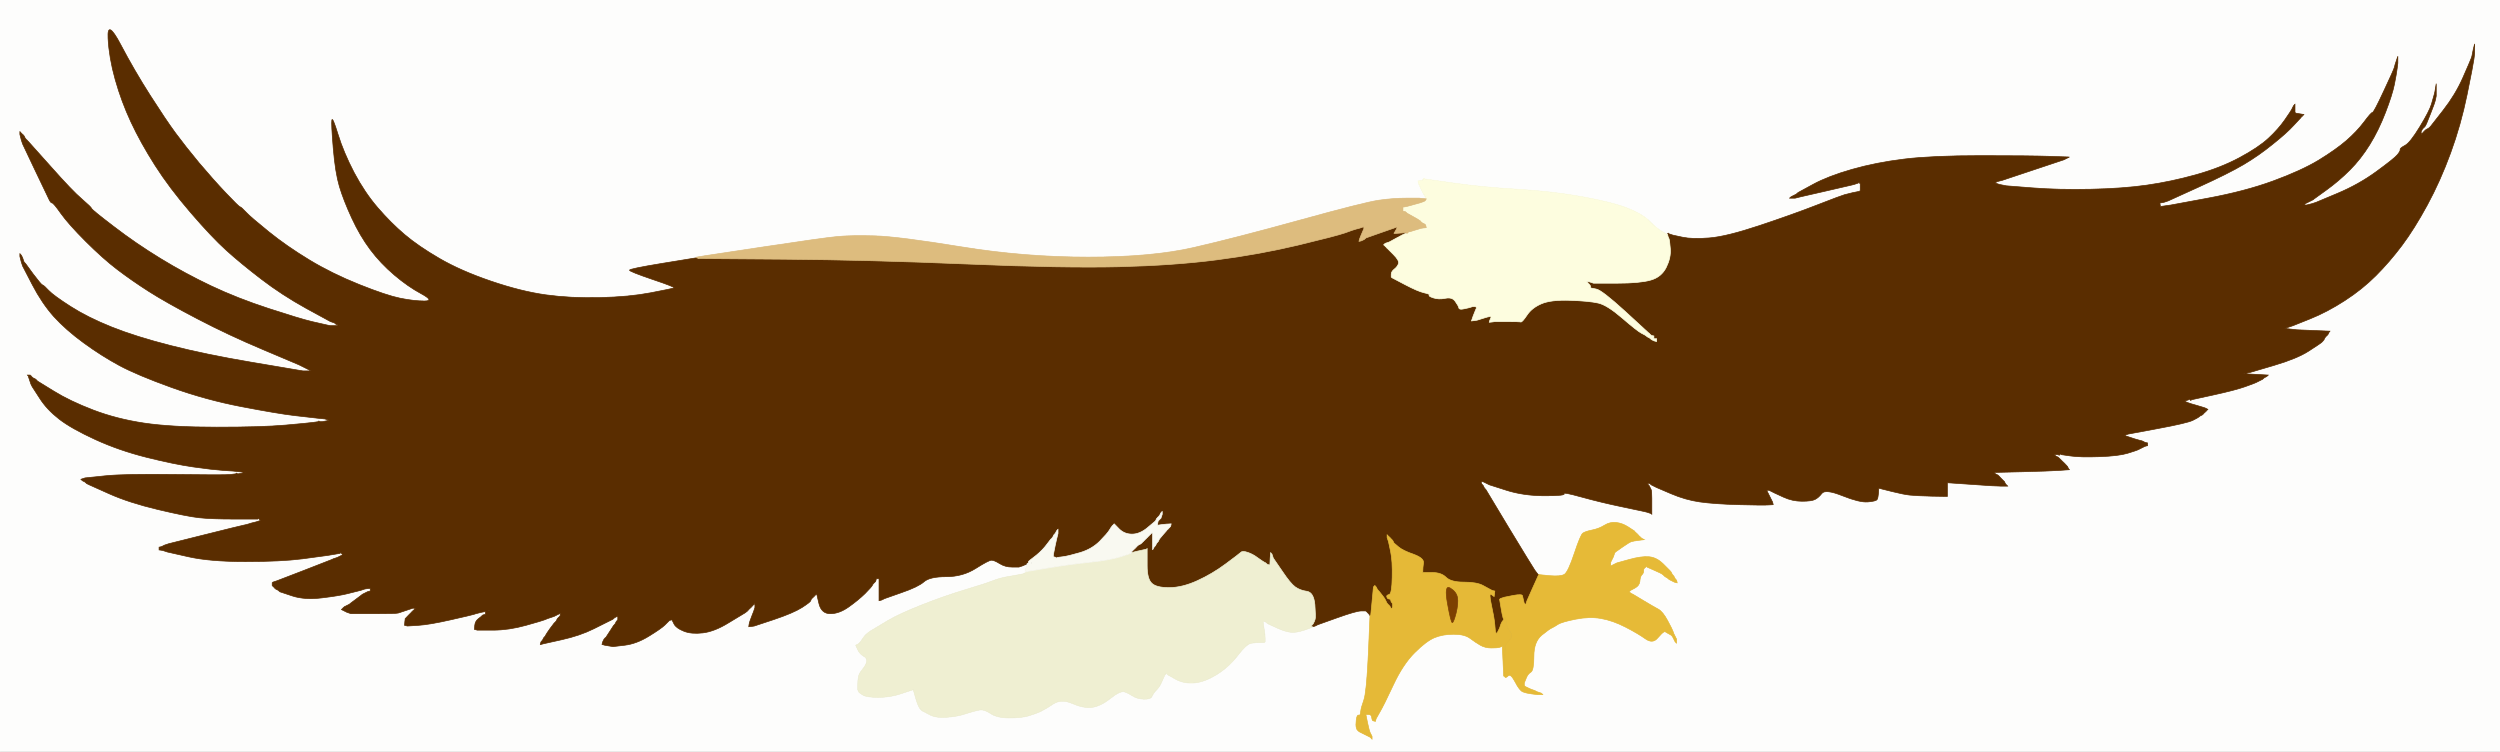 <!-- Created with clker.com Auto tracing tool http://www.clker.com) --> 
<svg 
   xmlns='http://www.w3.org/2000/svg'
   width='1823'
   height='548'>
<rect width="100%" height="100%" fill="#808080" stroke="none"/>
<path style='opacity:1;fill:#FDFDFC;fill-rule:evenodd;stroke:#FDFDFC;stroke-width:0.5px;stroke-linecap:butt;stroke-linejoin:miter;stroke-opacity:1;' d='M 0.0 274.0 L 0.0 0.0 L 911.5 0.0 L 1823.0 0.0 L 1823.0 274.0 L 1823.0 548.0 L 911.5 548.0 L 0.0 548.0 L 0.0 274.0 z 
M 506.5 188.2 L 508.0 188.0 L 508.0 187.8 L 508.0 187.5 L 511.0 187.0 L 514.0 186.5 L 557.0 180.0 Q 600.0 173.5 610.5 172.5 Q 621.0 171.5 638.0 172.0 Q 655.0 172.5 701.0 180.0 Q 747.0 187.5 793.5 187.5 Q 840.0 187.5 870.5 180.5 Q 901.0 173.5 948.0 160.5 Q 995.0 147.5 1005.5 146.0 Q 1016.0 144.5 1025.5 144.5 L 1035.0 144.5 L 1037.5 144.8 L 1040.0 145.0 L 1039.8 144.5 L 1039.5 144.0 L 1039.0 143.0 L 1038.5 142.0 L 1038.2 141.8 Q 1038.0 141.5 1036.2 137.8 L 1034.5 134.0 L 1034.2 133.0 L 1034.0 132.0 L 1035.5 131.8 L 1037.0 131.5 L 1037.2 131.2 L 1037.5 131.0 L 1037.8 130.8 L 1038.0 130.5 L 1038.2 130.2 L 1038.5 130.0 L 1038.8 130.2 L 1039.0 130.5 L 1060.0 133.5 Q 1081.0 136.5 1106.5 138.0 Q 1132.0 139.5 1154.0 143.5 Q 1176.0 147.5 1186.8 151.8 Q 1197.5 156.0 1202.8 161.2 Q 1208.0 166.5 1211.5 168.5 Q 1215.0 170.5 1215.5 170.8 L 1216.0 171.0 L 1216.0 170.8 L 1216.0 170.5 L 1216.2 170.2 L 1216.5 170.0 L 1216.8 170.2 L 1217.0 170.5 L 1218.5 171.0 L 1220.0 171.5 L 1227.0 173.0 Q 1234.0 174.5 1246.5 173.5 Q 1259.0 172.5 1283.0 164.5 Q 1307.0 156.5 1325.0 149.5 Q 1343.0 142.5 1345.0 142.0 Q 1347.0 141.5 1349.0 141.0 L 1351.0 140.5 L 1353.5 140.0 L 1356.0 139.5 L 1356.2 139.2 L 1356.5 139.0 L 1356.5 136.5 L 1356.5 134.0 L 1356.2 133.8 L 1356.0 133.5 L 1355.8 133.2 L 1355.5 133.0 L 1355.2 133.2 L 1355.0 133.5 L 1353.5 134.0 L 1352.0 134.5 L 1350.0 135.0 Q 1348.0 135.5 1330.5 139.5 L 1313.0 143.5 L 1311.0 144.0 L 1309.0 144.5 L 1307.0 144.5 L 1305.0 144.5 L 1305.2 144.2 L 1305.5 144.0 L 1305.8 143.8 L 1306.0 143.5 L 1307.0 143.0 L 1308.0 142.5 L 1309.0 142.0 L 1310.0 141.5 L 1310.2 141.2 L 1310.5 141.0 L 1310.8 140.8 L 1311.0 140.5 L 1322.0 134.5 Q 1333.0 128.5 1350.5 123.5 Q 1368.0 118.5 1388.5 116.0 Q 1409.0 113.5 1444.5 113.5 Q 1480.0 113.5 1494.5 114.0 L 1509.0 114.5 L 1508.0 115.0 L 1507.0 115.5 L 1506.0 116.0 L 1505.0 116.5 L 1503.5 117.0 L 1502.0 117.5 L 1500.5 118.0 Q 1499.0 118.5 1479.5 125.0 L 1460.0 131.5 L 1458.0 132.0 L 1456.0 132.5 L 1455.8 132.8 L 1455.5 133.0 L 1455.2 133.2 L 1455.0 133.5 L 1456.5 134.0 L 1458.0 134.5 L 1460.5 135.0 L 1463.0 135.5 L 1482.0 137.0 Q 1501.0 138.5 1524.5 138.0 Q 1548.0 137.5 1565.5 135.0 Q 1583.0 132.5 1601.0 127.5 Q 1619.0 122.5 1633.0 115.0 Q 1647.0 107.5 1654.2 100.8 Q 1661.5 94.0 1666.0 87.5 Q 1670.5 81.0 1671.0 80.0 L 1671.5 79.0 L 1672.0 78.0 L 1672.5 77.0 L 1672.8 76.8 L 1673.0 76.5 L 1673.2 76.2 L 1673.5 76.0 L 1673.5 77.0 L 1673.5 78.0 L 1673.5 80.0 L 1673.5 82.0 L 1673.8 82.2 L 1674.0 82.5 L 1677.0 83.0 L 1680.0 83.5 L 1679.8 83.8 L 1679.5 84.0 L 1679.2 84.2 L 1679.0 84.5 L 1678.8 84.8 L 1678.5 85.0 L 1678.2 85.2 L 1678.0 85.5 L 1677.8 85.8 Q 1677.5 86.0 1672.5 91.5 Q 1667.5 97.0 1657.2 105.2 Q 1647.0 113.5 1636.0 120.0 Q 1625.0 126.5 1603.0 136.5 L 1581.0 146.5 L 1579.5 147.0 L 1578.0 147.5 L 1576.5 147.8 L 1575.0 148.0 L 1575.2 149.5 L 1575.5 151.0 L 1575.8 150.8 L 1576.0 150.5 L 1579.5 150.0 L 1583.0 149.5 L 1610.0 144.5 Q 1637.0 139.5 1657.5 132.0 Q 1678.0 124.5 1690.8 116.8 Q 1703.5 109.0 1711.0 102.5 Q 1718.5 96.0 1723.8 89.0 Q 1729.0 82.0 1730.0 82.0 Q 1731.0 82.0 1738.2 66.5 Q 1745.5 51.0 1746.0 49.0 L 1746.5 47.0 L 1747.0 45.5 L 1747.5 44.0 L 1748.0 42.5 L 1748.5 41.0 L 1748.5 43.5 L 1748.5 46.0 L 1748.0 50.0 Q 1747.5 54.0 1746.0 61.5 Q 1744.5 69.0 1739.5 82.0 Q 1734.5 95.0 1728.0 105.5 Q 1721.5 116.0 1713.5 124.0 Q 1705.5 132.0 1696.5 138.5 L 1687.5 145.0 L 1687.2 145.2 L 1687.0 145.5 L 1686.0 146.0 L 1685.0 146.5 L 1684.0 147.0 L 1683.0 147.5 L 1682.0 148.0 L 1681.0 148.5 L 1680.8 148.8 L 1680.5 149.0 L 1680.2 149.2 L 1680.0 149.5 L 1681.0 149.5 L 1682.0 149.5 L 1684.0 149.0 L 1686.0 148.5 L 1687.5 148.0 L 1689.0 147.5 L 1704.5 141.0 Q 1720.0 134.5 1733.0 125.0 Q 1746.0 115.5 1748.2 112.8 Q 1750.5 110.0 1750.2 109.0 Q 1750.0 108.0 1753.8 106.0 Q 1757.5 104.0 1764.5 92.5 Q 1771.5 81.0 1773.0 76.0 Q 1774.5 71.0 1775.0 69.0 L 1775.5 67.0 L 1776.0 64.0 L 1776.5 61.0 L 1776.5 65.5 L 1776.5 70.0 L 1776.0 72.5 Q 1775.5 75.0 1772.5 82.5 L 1769.5 90.0 L 1769.0 91.0 L 1768.5 92.0 L 1768.2 92.2 L 1768.0 92.5 L 1767.8 92.8 L 1767.5 93.0 L 1767.2 93.2 L 1767.0 93.5 L 1766.8 93.8 L 1766.5 94.0 L 1766.0 95.0 L 1765.5 96.0 L 1765.5 97.0 L 1765.5 98.0 L 1765.8 97.8 L 1766.0 97.5 L 1766.2 97.2 L 1766.5 97.0 L 1766.8 96.8 L 1767.0 96.5 L 1767.2 96.2 L 1767.5 96.0 L 1767.8 95.8 L 1768.0 95.5 L 1768.2 95.2 L 1768.5 95.0 L 1768.8 94.8 L 1769.0 94.5 L 1770.0 94.0 L 1771.0 93.5 L 1771.2 93.2 L 1771.5 93.0 L 1771.8 92.8 L 1772.0 92.5 L 1772.2 92.2 L 1772.5 92.0 L 1781.5 80.5 Q 1790.5 69.0 1796.0 56.5 Q 1801.5 44.0 1802.0 42.5 L 1802.5 41.0 L 1803.0 38.5 L 1803.5 36.0 L 1804.0 34.0 L 1804.5 32.0 L 1804.5 35.5 L 1804.5 39.0 L 1804.0 43.0 Q 1803.5 47.0 1799.0 69.0 Q 1794.5 91.0 1787.0 111.5 Q 1779.5 132.0 1770.0 149.5 Q 1760.5 167.0 1751.5 179.0 Q 1742.5 191.0 1732.5 201.0 Q 1722.5 211.0 1709.8 219.2 Q 1697.0 227.5 1684.5 232.5 L 1672.0 237.5 L 1670.5 238.0 L 1669.0 238.5 L 1667.5 239.0 L 1666.0 239.5 L 1670.5 240.0 L 1675.0 240.5 L 1687.0 241.0 L 1699.0 241.5 L 1698.8 241.8 L 1698.5 242.0 L 1698.0 243.0 L 1697.5 244.0 L 1697.2 244.2 L 1697.0 244.5 L 1696.8 244.8 L 1696.5 245.0 L 1696.2 245.2 L 1696.0 245.5 L 1695.8 245.8 L 1695.5 246.0 L 1695.0 247.0 L 1694.5 248.0 L 1694.2 248.2 L 1694.0 248.5 L 1693.8 248.8 Q 1693.5 249.0 1692.8 249.8 Q 1692.0 250.5 1683.5 256.0 Q 1675.0 261.5 1658.0 266.5 L 1641.0 271.5 L 1638.5 272.0 L 1636.0 272.5 L 1645.0 273.0 L 1654.0 273.5 L 1653.8 273.8 L 1653.5 274.0 L 1653.2 274.2 L 1653.0 274.5 L 1652.0 275.0 L 1651.0 275.5 L 1650.8 275.8 L 1650.5 276.0 L 1650.2 276.2 L 1650.0 276.5 L 1649.0 277.0 L 1648.0 277.5 L 1647.0 278.0 L 1646.0 278.5 L 1645.0 279.0 Q 1644.0 279.5 1637.0 282.0 Q 1630.0 284.5 1614.0 288.0 L 1598.0 291.5 L 1597.8 291.8 L 1597.5 292.0 L 1597.2 291.8 L 1597.0 291.5 L 1596.8 291.2 L 1596.5 291.0 L 1596.2 291.2 L 1596.0 291.5 L 1594.5 292.0 L 1593.0 292.5 L 1594.0 293.0 L 1595.0 293.5 L 1596.5 294.0 L 1598.0 294.5 L 1601.5 295.5 Q 1605.0 296.5 1606.5 297.0 L 1608.0 297.5 L 1609.0 298.0 L 1610.0 298.5 L 1609.8 298.8 L 1609.5 299.0 L 1609.2 299.2 L 1609.0 299.5 L 1608.8 299.8 L 1608.5 300.0 L 1608.2 300.2 L 1608.0 300.5 L 1607.8 300.8 L 1607.5 301.0 L 1607.2 301.2 L 1607.0 301.5 L 1606.8 301.8 L 1606.5 302.0 L 1606.2 302.2 L 1606.0 302.5 L 1605.0 303.0 L 1604.0 303.5 L 1603.8 303.8 L 1603.5 304.0 L 1603.2 304.2 Q 1603.0 304.5 1599.0 306.5 Q 1595.0 308.5 1573.5 312.5 L 1552.0 316.5 L 1550.5 317.0 L 1549.0 317.5 L 1550.5 318.0 L 1552.0 318.5 L 1553.5 319.0 L 1555.0 319.5 L 1556.5 320.0 Q 1558.0 320.5 1560.0 321.0 L 1562.0 321.5 L 1563.0 322.0 L 1564.0 322.5 L 1565.0 322.8 L 1566.0 323.0 L 1566.0 324.0 L 1566.0 325.0 L 1565.0 325.2 L 1564.0 325.5 L 1563.0 326.0 L 1562.0 326.5 L 1561.0 327.0 L 1560.0 327.5 L 1559.0 328.0 Q 1558.0 328.5 1551.5 330.5 Q 1545.0 332.5 1531.0 333.0 Q 1517.0 333.5 1510.0 332.5 L 1503.0 331.5 L 1502.8 331.2 L 1502.5 331.0 L 1502.2 331.2 L 1502.0 331.5 L 1501.8 331.8 L 1501.5 332.0 L 1501.2 331.8 L 1501.0 331.5 L 1499.5 331.5 L 1498.0 331.5 L 1498.2 331.8 L 1498.5 332.0 L 1498.8 332.2 L 1499.0 332.5 L 1500.0 333.0 L 1501.0 333.5 L 1501.2 333.8 L 1501.5 334.0 L 1503.5 336.0 Q 1505.5 338.0 1505.8 338.2 L 1506.0 338.5 L 1506.2 338.8 L 1506.5 339.0 L 1506.8 339.2 L 1507.0 339.5 L 1507.2 339.8 L 1507.5 340.0 L 1508.0 341.0 L 1508.5 342.0 L 1508.8 342.2 L 1509.0 342.5 L 1502.0 343.0 Q 1495.0 343.5 1474.5 344.0 L 1454.0 344.5 L 1454.2 344.8 L 1454.5 345.0 L 1454.8 345.2 L 1455.0 345.5 L 1456.0 346.0 L 1457.0 346.5 L 1457.2 346.8 L 1457.5 347.0 L 1459.2 348.8 Q 1461.0 350.5 1461.2 350.8 L 1461.5 351.0 L 1462.0 352.0 L 1462.5 353.0 L 1462.8 353.2 L 1463.0 353.5 L 1463.2 353.8 L 1463.5 354.0 L 1463.8 354.2 L 1464.0 354.5 L 1459.5 354.5 Q 1455.0 354.5 1437.5 353.2 L 1420.0 352.0 L 1420.0 357.0 L 1420.0 362.0 L 1408.5 361.8 Q 1397.0 361.5 1392.5 361.0 Q 1388.0 360.5 1380.0 358.5 L 1372.0 356.5 L 1371.0 356.2 L 1370.0 356.0 L 1369.8 359.5 Q 1369.5 363.0 1368.8 364.2 Q 1368.0 365.5 1362.0 366.0 Q 1356.0 366.5 1343.5 361.5 Q 1331.0 356.5 1328.5 359.8 Q 1326.0 363.0 1323.5 364.2 Q 1321.0 365.5 1314.0 365.5 Q 1307.0 365.5 1300.5 362.5 L 1294.0 359.5 L 1293.0 359.0 L 1292.0 358.5 L 1291.0 358.0 L 1290.0 357.5 L 1289.0 357.5 L 1288.0 357.5 L 1288.2 357.8 L 1288.5 358.0 L 1289.0 359.0 L 1289.5 360.0 L 1290.5 362.0 Q 1291.5 364.0 1292.0 365.0 L 1292.5 366.0 L 1292.8 367.0 L 1293.0 368.0 L 1289.5 368.2 Q 1286.0 368.5 1268.0 368.0 Q 1250.0 367.5 1239.5 366.0 Q 1229.0 364.5 1218.5 360.0 L 1208.0 355.5 L 1207.0 355.0 L 1206.0 354.5 L 1205.0 354.0 L 1204.0 353.5 L 1203.8 353.2 L 1203.5 353.0 L 1203.2 352.8 L 1203.0 352.5 L 1202.0 352.5 L 1201.0 352.5 L 1201.2 352.8 L 1201.5 353.0 L 1201.8 353.2 L 1202.0 353.5 L 1202.2 353.8 L 1202.5 354.0 L 1203.0 355.0 L 1203.5 356.0 L 1204.0 357.0 Q 1204.5 358.0 1204.5 363.5 L 1204.5 369.0 L 1204.5 370.0 L 1204.5 371.0 L 1204.5 373.0 L 1204.5 375.0 L 1204.2 374.8 L 1204.0 374.5 L 1202.5 374.0 L 1201.0 373.5 L 1199.0 373.0 Q 1197.0 372.5 1182.5 369.5 Q 1168.0 366.5 1153.5 362.5 Q 1139.0 358.5 1140.5 360.0 Q 1142.0 361.5 1126.5 361.5 Q 1111.0 361.5 1098.5 357.5 L 1086.0 353.5 L 1085.0 353.0 L 1084.0 352.5 L 1083.0 352.0 L 1082.0 351.5 L 1081.0 351.2 L 1080.0 351.0 L 1080.2 352.0 L 1080.5 353.0 L 1080.8 353.2 L 1081.0 353.5 L 1081.2 353.8 L 1081.5 354.0 L 1082.0 355.0 L 1082.5 356.0 L 1082.8 356.2 L 1083.0 356.5 L 1083.2 356.8 L 1083.5 357.0 L 1100.2 384.8 Q 1117.0 412.5 1119.2 415.8 Q 1121.5 419.0 1121.8 419.0 L 1122.0 419.0 L 1130.0 419.8 Q 1138.0 420.5 1140.8 418.8 Q 1143.5 417.0 1148.0 403.5 Q 1152.5 390.0 1154.2 388.8 Q 1156.0 387.5 1161.0 386.5 Q 1166.0 385.5 1170.0 383.0 Q 1174.0 380.5 1178.5 381.0 Q 1183.0 381.5 1187.2 384.2 Q 1191.5 387.0 1191.8 387.2 L 1192.0 387.5 L 1192.2 387.8 L 1192.5 388.0 L 1192.8 388.2 L 1193.0 388.5 L 1193.2 388.8 L 1193.5 389.0 L 1193.8 389.2 L 1194.0 389.5 L 1194.2 389.8 L 1194.5 390.0 L 1194.8 390.2 L 1195.0 390.5 L 1195.2 390.8 L 1195.5 391.0 L 1195.8 391.2 L 1196.0 391.5 L 1196.2 391.8 L 1196.5 392.0 L 1196.8 392.2 L 1197.0 392.5 L 1198.0 393.0 L 1199.0 393.5 L 1195.0 394.0 Q 1191.0 394.5 1189.5 395.0 Q 1188.0 395.5 1183.0 399.0 L 1178.0 402.5 L 1177.8 402.8 L 1177.5 403.0 L 1177.0 404.5 L 1176.5 406.0 L 1176.0 407.0 L 1175.5 408.0 L 1175.0 409.0 L 1174.5 410.0 L 1174.5 411.5 L 1174.5 413.0 L 1174.8 412.8 L 1175.0 412.5 L 1176.0 412.0 L 1177.0 411.5 L 1178.0 411.0 L 1179.0 410.5 L 1188.0 408.0 Q 1197.0 405.5 1202.5 406.0 Q 1208.0 406.5 1212.8 411.2 Q 1217.5 416.0 1217.8 416.2 L 1218.0 416.5 L 1218.2 416.8 L 1218.5 417.0 L 1219.0 418.0 L 1219.5 419.0 L 1219.8 419.2 L 1220.0 419.5 L 1220.2 419.8 L 1220.5 420.0 L 1221.0 421.0 L 1221.5 422.0 L 1221.8 422.2 L 1222.0 422.5 L 1222.2 422.8 L 1222.5 423.0 L 1222.8 424.0 L 1223.0 425.0 L 1222.0 424.8 L 1221.0 424.5 L 1220.0 424.0 L 1219.0 423.5 L 1218.0 423.0 L 1217.0 422.5 L 1216.8 422.2 L 1216.5 422.0 L 1216.2 421.8 L 1216.0 421.5 L 1215.0 421.0 Q 1214.0 420.5 1212.8 419.2 Q 1211.5 418.0 1206.2 415.8 L 1201.0 413.5 L 1200.8 413.2 L 1200.5 413.0 L 1200.2 413.2 L 1200.0 413.5 L 1199.8 413.8 L 1199.5 414.0 L 1199.2 414.2 L 1199.0 414.5 L 1198.8 414.8 Q 1198.5 415.0 1198.5 416.5 Q 1198.5 418.0 1197.2 419.2 Q 1196.0 420.5 1195.8 423.8 Q 1195.5 427.0 1192.2 428.8 L 1189.0 430.5 L 1188.8 430.8 L 1188.5 431.0 L 1188.2 431.2 L 1188.0 431.5 L 1188.2 431.8 L 1188.5 432.0 L 1188.8 432.2 L 1189.0 432.5 L 1190.0 433.0 L 1191.0 433.5 L 1198.5 438.0 Q 1206.0 442.5 1209.2 444.2 Q 1212.5 446.0 1216.0 452.5 Q 1219.5 459.0 1220.0 460.5 L 1220.5 462.0 L 1221.0 463.0 L 1221.5 464.0 L 1222.0 465.0 L 1222.5 466.0 L 1222.5 467.5 L 1222.5 469.0 L 1222.2 468.8 L 1222.0 468.5 L 1221.8 468.2 L 1221.5 468.0 L 1221.0 467.0 L 1220.5 466.0 L 1220.0 465.0 Q 1219.5 464.0 1219.0 463.5 Q 1218.5 463.0 1216.2 461.8 L 1214.0 460.5 L 1213.0 461.0 Q 1212.0 461.5 1208.5 465.5 Q 1205.0 469.5 1199.8 465.8 Q 1194.5 462.0 1185.2 457.2 Q 1176.0 452.5 1167.5 451.0 Q 1159.0 449.5 1149.0 451.5 Q 1139.0 453.5 1136.2 455.2 Q 1133.5 457.0 1131.8 457.8 Q 1130.0 458.5 1124.2 463.2 Q 1118.5 468.0 1118.5 478.5 Q 1118.5 489.0 1116.2 490.2 Q 1114.0 491.5 1112.8 494.8 L 1111.5 498.0 L 1111.5 499.0 L 1111.5 500.0 L 1111.8 500.2 L 1112.0 500.5 L 1114.0 501.5 Q 1116.0 502.5 1117.5 503.0 L 1119.0 503.5 L 1120.0 504.0 L 1121.0 504.5 L 1122.5 505.0 L 1124.0 505.5 L 1124.2 505.8 L 1124.5 506.0 L 1124.8 506.2 L 1125.0 506.5 L 1123.0 506.5 L 1121.0 506.5 L 1117.0 506.0 Q 1113.0 505.5 1110.5 504.5 Q 1108.0 503.5 1104.8 497.2 Q 1101.5 491.0 1099.8 492.8 Q 1098.0 494.5 1097.5 493.8 L 1097.0 493.0 L 1096.8 493.0 L 1096.5 493.0 L 1096.0 482.0 L 1095.5 471.0 L 1095.2 471.2 L 1095.0 471.5 L 1093.5 472.0 Q 1092.0 472.5 1087.5 472.5 Q 1083.0 472.5 1079.5 470.5 Q 1076.0 468.5 1072.0 465.5 Q 1068.0 462.5 1060.0 462.5 Q 1052.0 462.5 1046.0 465.0 Q 1040.0 467.5 1031.5 476.0 Q 1023.0 484.5 1016.0 499.5 Q 1009.0 514.5 1006.2 519.2 L 1003.5 524.0 L 1003.2 525.0 L 1003.0 526.0 L 1002.0 525.8 L 1001.0 525.5 L 1000.8 525.2 Q 1000.5 525.0 1000.2 523.0 Q 1000.0 521.0 998.0 521.0 L 996.0 521.0 L 997.2 527.0 Q 998.5 533.0 999.0 534.0 L 999.5 535.0 L 1000.0 536.0 L 1000.5 537.0 L 1000.5 538.0 L 1000.5 539.0 L 1000.2 538.8 L 1000.0 538.5 L 999.8 538.2 L 999.5 538.0 L 999.2 537.8 L 999.0 537.5 L 998.0 537.0 L 997.0 536.5 L 996.0 536.0 L 995.0 535.5 L 994.0 535.0 L 993.0 534.5 L 992.0 534.0 L 991.0 533.5 L 990.8 533.2 L 990.5 533.0 L 990.2 532.8 L 990.0 532.5 L 989.8 532.2 L 989.5 532.0 L 989.0 530.5 Q 988.5 529.0 989.0 525.0 Q 989.5 521.0 990.8 521.5 Q 992.0 522.0 992.2 519.0 Q 992.5 516.0 994.5 510.5 Q 996.5 505.0 997.8 477.0 L 999.0 449.0 L 998.8 448.5 L 998.5 448.0 L 998.2 447.8 L 998.0 447.5 L 997.8 447.2 L 997.5 447.0 L 997.2 446.8 L 997.0 446.5 L 996.8 446.2 L 996.5 446.0 L 996.2 445.8 L 996.0 445.5 L 992.5 445.5 Q 989.0 445.5 975.0 450.5 L 961.0 455.5 L 960.0 456.0 L 959.0 456.5 L 958.0 456.8 L 957.0 457.0 L 957.0 457.2 Q 957.0 457.5 951.0 459.5 Q 945.0 461.5 941.0 461.0 Q 937.0 460.5 931.5 458.0 L 926.0 455.5 L 925.0 455.0 L 924.0 454.5 L 923.8 454.2 L 923.5 454.0 L 923.2 453.8 L 923.0 453.5 L 922.0 453.2 L 921.0 453.0 L 921.2 455.0 L 921.5 457.0 L 922.0 460.0 Q 922.5 463.0 922.5 465.5 L 922.5 468.0 L 922.2 468.2 L 922.0 468.5 L 919.0 468.5 Q 916.0 468.5 912.5 469.0 Q 909.0 469.5 902.5 478.0 Q 896.0 486.5 887.0 492.0 Q 878.0 497.5 870.5 498.0 Q 863.0 498.5 857.2 495.2 L 851.5 492.0 L 851.2 491.8 L 851.0 491.5 L 850.8 491.2 L 850.5 491.0 L 850.2 491.2 L 850.0 491.5 L 849.8 491.8 L 849.5 492.0 L 849.0 493.0 Q 848.5 494.0 847.0 497.5 Q 845.5 501.0 843.2 503.2 Q 841.0 505.5 840.0 507.8 Q 839.0 510.0 834.0 509.8 Q 829.0 509.5 826.0 507.5 Q 823.0 505.5 820.0 504.5 Q 817.0 503.5 809.8 509.2 Q 802.5 515.0 796.2 515.8 Q 790.0 516.5 782.0 513.0 Q 774.0 509.5 768.2 513.2 Q 762.5 517.0 758.8 518.8 Q 755.0 520.5 750.0 522.0 Q 745.0 523.5 736.0 523.5 Q 727.0 523.5 722.2 520.2 Q 717.5 517.0 713.8 517.8 Q 710.0 518.5 704.0 520.5 Q 698.0 522.5 690.5 523.0 Q 683.0 523.5 679.2 521.8 Q 675.5 520.0 672.8 518.5 Q 670.0 517.0 668.0 510.0 L 666.0 503.0 L 665.0 503.2 Q 664.0 503.5 656.5 506.0 Q 649.0 508.5 640.5 508.5 Q 632.0 508.5 629.2 506.8 L 626.5 505.0 L 626.0 504.0 L 625.5 503.0 L 625.5 499.5 Q 625.5 496.0 626.0 493.5 Q 626.5 491.0 629.0 488.0 Q 631.5 485.0 632.0 482.5 Q 632.5 480.0 629.8 478.5 Q 627.0 477.0 625.5 473.8 L 624.0 470.5 L 625.5 469.8 Q 627.0 469.0 629.0 465.8 Q 631.0 462.5 635.0 460.0 Q 639.0 457.5 647.5 452.5 Q 656.0 447.5 672.5 441.0 Q 689.0 434.5 704.0 430.0 Q 719.0 425.5 724.0 423.5 Q 729.0 421.5 735.0 420.5 Q 741.0 419.5 743.5 419.0 L 746.0 418.5 L 747.0 418.0 L 748.0 417.5 L 748.0 417.2 L 748.0 417.0 L 747.8 417.0 L 747.5 417.0 L 747.5 416.0 L 747.5 415.0 L 747.8 414.8 L 748.0 414.5 L 748.2 414.2 L 748.5 414.0 L 748.8 413.0 L 749.0 412.0 L 747.5 412.2 L 746.0 412.5 L 744.5 413.0 L 743.0 413.5 L 738.0 413.5 Q 733.0 413.5 729.0 411.0 Q 725.0 408.5 723.0 408.5 Q 721.0 408.5 711.5 414.5 Q 702.0 420.5 690.0 420.5 Q 678.0 420.5 673.8 424.2 Q 669.5 428.0 657.2 432.2 L 645.0 436.5 L 644.0 437.0 L 643.0 437.5 L 642.0 437.8 L 641.0 438.0 L 641.0 430.0 L 641.0 422.0 L 640.0 422.0 L 639.0 422.0 L 638.8 423.0 L 638.5 424.0 L 638.2 424.2 L 638.0 424.5 L 637.8 424.8 L 637.5 425.0 L 637.2 425.2 L 637.0 425.5 L 636.8 425.8 L 636.5 426.0 L 636.0 427.0 Q 635.5 428.0 630.8 432.8 Q 626.0 437.5 619.0 442.5 Q 612.0 447.5 605.5 447.5 Q 599.0 447.5 597.2 440.2 L 595.5 433.0 L 595.2 433.2 L 595.0 433.5 L 594.8 433.8 L 594.5 434.0 L 594.2 434.2 L 594.0 434.5 L 593.8 434.8 L 593.5 435.0 L 593.2 435.2 L 593.0 435.5 L 592.8 435.8 L 592.5 436.0 L 592.2 436.2 L 592.0 436.5 L 591.8 436.8 L 591.5 437.0 L 591.2 438.0 Q 591.0 439.0 584.8 443.0 Q 578.5 447.0 564.2 451.8 L 550.0 456.5 L 548.0 456.8 L 546.0 457.0 L 546.2 455.5 L 546.5 454.0 L 547.0 452.5 Q 547.5 451.0 548.5 448.5 L 549.5 446.0 L 550.0 444.5 L 550.5 443.0 L 550.5 441.5 L 550.5 440.0 L 550.2 440.2 L 550.0 440.5 L 549.8 440.8 L 549.5 441.0 L 549.2 441.2 L 549.0 441.5 L 548.8 441.8 L 548.5 442.0 L 548.2 442.2 L 548.0 442.5 L 547.8 442.8 L 547.5 443.0 L 547.2 443.2 L 547.0 443.5 L 546.8 443.8 L 546.5 444.0 L 546.2 444.2 L 546.0 444.5 L 545.8 444.8 L 545.5 445.0 L 545.2 445.2 L 545.0 445.5 L 544.8 445.8 L 544.5 446.0 L 544.2 446.2 Q 544.0 446.5 542.8 447.2 Q 541.5 448.0 531.2 454.2 Q 521.0 460.5 512.5 461.5 Q 504.0 462.5 498.5 460.2 Q 493.0 458.0 491.5 455.0 L 490.0 452.0 L 489.0 452.2 L 488.0 452.5 L 487.8 452.8 Q 487.5 453.0 484.8 455.8 Q 482.0 458.5 473.0 464.0 Q 464.0 469.5 455.5 470.5 L 447.0 471.5 L 444.0 471.0 L 441.0 470.5 L 440.0 470.2 L 439.0 470.0 L 439.2 469.0 L 439.5 468.0 L 440.0 467.0 L 440.5 466.0 L 440.8 465.8 L 441.0 465.5 L 441.2 465.2 L 441.5 465.0 L 441.8 464.8 Q 442.0 464.5 444.8 460.2 L 447.5 456.0 L 447.8 455.8 L 448.0 455.5 L 448.2 455.2 L 448.5 455.0 L 449.0 454.0 L 449.5 453.0 L 449.8 452.8 L 450.0 452.5 L 450.2 452.2 L 450.5 452.0 L 450.5 450.5 L 450.5 449.0 L 450.2 449.2 L 450.0 449.5 L 449.0 450.0 L 448.0 450.5 L 447.8 450.8 L 447.5 451.0 L 447.2 451.2 L 447.0 451.5 L 446.0 452.0 L 445.0 452.5 L 444.0 453.0 Q 443.0 453.5 433.0 458.5 Q 423.0 463.5 409.5 466.5 L 396.0 469.5 L 395.0 469.8 L 394.0 470.0 L 394.2 469.0 L 394.5 468.0 L 394.8 467.8 L 395.0 467.5 L 395.2 467.2 L 395.5 467.0 L 396.0 466.0 L 396.5 465.0 L 396.8 464.8 L 397.0 464.5 L 397.2 464.2 L 397.5 464.0 L 398.0 463.0 Q 398.5 462.0 401.2 458.2 L 404.0 454.5 L 404.2 454.2 L 404.5 454.0 L 404.8 453.8 L 405.0 453.5 L 405.2 453.2 L 405.5 453.0 L 406.0 452.0 L 406.5 451.0 L 406.8 450.8 L 407.0 450.5 L 407.2 450.2 L 407.5 450.0 L 407.8 449.8 L 408.0 449.5 L 408.2 449.2 L 408.5 449.0 L 408.5 448.0 L 408.5 447.0 L 408.2 447.2 L 408.0 447.5 L 407.0 448.0 L 406.0 448.5 L 405.0 449.0 L 404.0 449.5 L 402.5 450.0 L 401.0 450.5 L 399.5 451.0 Q 398.0 451.5 397.0 452.0 Q 396.0 452.5 383.5 456.0 Q 371.0 459.5 359.5 459.5 L 348.0 459.5 L 347.0 459.2 L 346.0 459.0 L 346.2 456.0 Q 346.5 453.0 348.8 451.2 L 351.0 449.5 L 351.2 449.2 L 351.5 449.0 L 351.8 448.8 L 352.0 448.5 L 353.0 448.2 L 354.0 448.0 L 354.0 447.0 L 354.0 446.0 L 352.5 446.2 L 351.0 446.5 L 349.0 447.0 L 347.0 447.5 L 345.5 448.0 Q 344.0 448.5 328.5 452.0 Q 313.0 455.5 305.0 456.0 L 297.0 456.5 L 296.0 456.2 L 295.0 456.0 L 295.2 453.5 L 295.5 451.0 L 295.8 450.8 Q 296.0 450.5 298.0 448.5 L 300.0 446.5 L 300.2 446.2 L 300.5 446.0 L 300.8 445.8 L 301.0 445.5 L 301.2 445.2 L 301.5 445.0 L 301.8 444.8 L 302.0 444.5 L 302.2 444.2 L 302.5 444.0 L 302.8 443.8 L 303.0 443.5 L 302.0 443.5 L 301.0 443.5 L 299.5 444.0 L 298.0 444.5 L 296.5 445.0 L 295.0 445.5 L 293.5 446.0 Q 292.0 446.5 290.5 447.0 Q 289.0 447.5 272.5 447.5 L 256.0 447.5 L 254.5 447.0 L 253.0 446.5 L 252.0 446.0 L 251.0 445.5 L 250.0 445.0 L 249.0 444.5 L 249.2 444.2 L 249.5 444.0 L 249.8 443.8 L 250.0 443.5 L 250.2 443.2 L 250.5 443.0 L 250.8 442.8 L 251.0 442.5 L 252.0 442.0 L 253.0 441.5 L 254.0 441.0 L 255.0 440.5 L 255.2 440.2 Q 255.5 440.0 259.5 437.0 L 263.5 434.0 L 263.8 433.8 L 264.0 433.5 L 265.0 433.0 L 266.0 432.5 L 267.0 432.0 L 268.0 431.5 L 269.0 431.2 L 270.0 431.0 L 270.0 430.0 L 270.0 429.0 L 268.0 429.2 L 266.0 429.5 L 264.5 430.0 L 263.0 430.5 L 261.0 431.0 Q 259.0 431.5 253.0 433.0 Q 247.0 434.5 234.5 436.0 Q 222.0 437.5 213.0 434.5 L 204.0 431.5 L 203.8 431.2 L 203.5 431.0 L 203.2 430.8 L 203.0 430.5 L 202.0 430.0 L 201.0 429.5 L 200.8 429.2 L 200.5 429.0 L 200.2 428.8 L 200.0 428.5 L 199.8 428.2 L 199.5 428.0 L 199.2 427.8 L 199.0 427.5 L 198.8 427.2 L 198.5 427.0 L 198.5 426.0 L 198.5 425.0 L 198.8 424.8 L 199.0 424.5 L 200.5 424.0 L 202.0 423.5 L 221.5 416.0 Q 241.0 408.5 242.0 408.0 L 243.0 407.5 L 244.5 407.0 L 246.0 406.5 L 247.0 406.0 L 248.0 405.5 L 249.0 405.0 L 250.0 404.5 L 249.8 404.2 L 249.5 404.0 L 249.2 403.8 L 249.0 403.5 L 248.8 403.2 L 248.5 403.0 L 248.2 403.2 L 248.0 403.5 L 245.0 404.0 L 242.0 404.5 L 239.0 405.0 Q 236.0 405.5 220.5 407.5 Q 205.0 409.5 179.0 409.5 Q 153.0 409.5 137.5 406.0 L 122.0 402.5 L 120.5 402.0 L 119.0 401.5 L 117.5 401.2 L 116.0 401.0 L 116.0 400.0 L 116.0 399.0 L 117.0 398.8 L 118.0 398.5 L 119.0 398.0 L 120.0 397.5 L 121.5 397.0 L 123.0 396.5 L 149.0 390.0 Q 175.0 383.5 177.5 383.0 Q 180.0 382.5 181.5 382.0 L 183.0 381.5 L 185.0 381.0 L 187.0 380.5 L 188.5 380.0 L 190.0 379.5 L 189.8 379.2 L 189.5 379.0 L 189.2 378.8 L 189.0 378.5 L 188.8 378.2 L 188.5 378.0 L 188.2 378.2 L 188.0 378.5 L 171.0 378.5 Q 154.0 378.5 145.0 377.5 Q 136.0 376.5 115.0 371.5 Q 94.0 366.5 79.5 360.0 L 65.0 353.5 L 64.0 353.0 L 63.0 352.5 L 62.8 352.2 L 62.5 352.0 L 62.2 351.8 L 62.0 351.5 L 61.0 351.0 L 60.0 350.5 L 59.8 350.2 L 59.5 350.0 L 59.2 349.8 L 59.0 349.5 L 60.5 349.0 L 62.0 348.5 L 76.5 347.0 Q 91.0 345.5 127.5 346.0 Q 164.0 346.5 168.0 346.0 L 172.0 345.5 L 172.2 345.2 L 172.5 345.0 L 172.8 345.2 L 173.0 345.5 L 173.5 345.5 L 174.0 345.5 L 176.5 345.0 L 179.0 344.5 L 174.5 344.0 L 170.0 343.5 L 162.5 343.0 Q 155.0 342.5 141.0 340.5 Q 127.0 338.5 107.0 333.5 Q 87.0 328.5 69.5 320.5 Q 52.0 312.5 43.0 305.5 Q 34.0 298.5 28.8 290.2 L 23.5 282.0 L 23.0 281.0 L 22.5 280.0 L 22.0 278.5 L 21.5 277.0 L 21.0 275.5 L 20.5 274.0 L 20.2 273.8 L 20.0 273.5 L 21.0 273.5 L 22.0 273.5 L 22.2 273.8 L 22.5 274.0 L 22.8 274.2 L 23.0 274.5 L 23.2 274.8 L 23.5 275.0 L 23.8 275.2 L 24.0 275.5 L 25.0 276.0 L 26.0 276.5 L 26.2 276.8 L 26.5 277.0 L 26.8 277.2 L 27.0 277.5 L 27.2 277.8 L 27.5 278.0 L 39.2 285.2 Q 51.0 292.5 68.0 299.0 Q 85.0 305.5 105.0 308.5 Q 125.0 311.5 158.0 311.5 Q 191.0 311.5 208.0 310.0 Q 225.0 308.5 228.5 308.0 L 232.0 307.5 L 232.2 307.2 L 232.5 307.0 L 232.8 307.2 L 233.0 307.5 L 234.0 307.5 L 235.0 307.5 L 237.5 307.0 L 240.0 306.5 L 238.5 306.0 L 237.0 305.5 L 232.0 305.0 Q 227.0 304.5 214.5 303.0 Q 202.0 301.5 176.0 296.5 Q 150.0 291.5 125.0 282.5 Q 100.0 273.5 87.0 266.5 Q 74.0 259.5 61.0 250.0 Q 48.0 240.5 39.2 230.8 Q 30.5 221.0 23.5 207.5 L 16.5 194.0 L 16.0 192.5 L 15.5 191.0 L 15.0 189.0 L 14.5 187.0 L 14.5 186.0 L 14.5 185.0 L 14.8 185.2 L 15.0 185.5 L 15.2 185.8 L 15.5 186.0 L 16.0 187.0 L 16.5 188.0 L 17.0 189.5 L 17.5 191.0 L 17.8 191.2 L 18.0 191.5 L 18.2 191.8 L 18.5 192.0 L 24.2 199.8 Q 30.0 207.5 31.0 207.8 Q 32.0 208.0 35.5 211.8 Q 39.0 215.5 51.5 223.5 Q 64.0 231.5 81.5 238.5 Q 99.0 245.5 124.5 252.0 Q 150.0 258.5 182.5 264.0 Q 215.0 269.5 218.0 270.0 L 221.0 270.5 L 224.0 270.5 L 227.0 270.5 L 226.0 270.0 L 225.0 269.5 L 224.0 269.0 L 223.0 268.5 L 222.0 268.0 L 221.0 267.5 L 220.0 267.0 L 219.0 266.5 L 218.0 266.0 Q 217.0 265.5 192.0 255.0 Q 167.0 244.5 144.0 232.5 Q 121.0 220.5 108.5 212.5 Q 96.0 204.5 85.5 196.5 Q 75.0 188.5 62.5 176.0 Q 50.0 163.5 44.5 155.8 Q 39.0 148.0 38.0 148.0 Q 37.0 148.0 35.8 145.5 Q 34.5 143.0 25.5 124.0 L 16.5 105.0 L 16.0 103.5 L 15.5 102.0 L 15.0 100.0 L 14.5 98.0 L 14.5 97.0 L 14.5 96.0 L 14.8 96.2 L 15.0 96.5 L 15.2 96.8 L 15.5 97.0 L 15.8 97.2 L 16.0 97.5 L 16.2 97.8 L 16.5 98.0 L 16.8 98.2 L 17.0 98.5 L 17.2 98.8 L 17.5 99.0 L 18.0 100.0 L 18.5 101.0 L 18.8 101.2 L 19.0 101.5 L 19.2 101.8 L 19.5 102.0 L 19.8 102.2 L 20.0 102.5 L 20.2 102.8 L 20.5 103.0 L 36.8 121.2 Q 53.0 139.5 59.8 145.2 Q 66.5 151.0 66.8 152.0 Q 67.0 153.0 83.0 165.2 Q 99.0 177.5 117.0 188.5 Q 135.0 199.5 154.0 208.5 Q 173.0 217.5 196.0 225.0 Q 219.0 232.5 227.5 234.5 Q 236.0 236.5 238.5 237.0 L 241.0 237.5 L 244.5 237.5 L 248.0 237.5 L 246.5 237.0 L 245.0 236.5 L 244.8 236.2 L 244.5 236.0 L 244.2 235.8 L 244.0 235.5 L 242.5 235.0 L 241.0 234.5 L 223.2 224.8 Q 205.5 215.0 190.5 203.5 Q 175.5 192.0 165.0 182.5 Q 154.5 173.0 139.0 155.0 Q 123.5 137.0 113.0 120.5 Q 102.5 104.0 95.5 89.0 Q 88.5 74.0 84.0 58.0 Q 79.5 42.0 78.8 27.8 Q 78.0 13.5 88.0 32.5 Q 98.0 51.5 109.5 69.5 Q 121.0 87.5 128.0 97.0 Q 135.0 106.5 145.2 118.8 Q 155.5 131.0 164.8 140.8 Q 174.0 150.5 175.0 150.8 Q 176.0 151.0 179.5 154.8 Q 183.0 158.5 196.0 169.0 Q 209.0 179.5 225.5 189.5 Q 242.0 199.5 262.0 207.5 Q 282.0 215.5 292.0 217.5 Q 302.0 219.5 309.5 219.5 Q 317.0 219.5 307.2 214.2 Q 297.5 209.0 287.5 200.5 Q 277.5 192.0 270.0 182.0 Q 262.5 172.0 256.5 159.0 Q 250.5 146.0 247.5 136.0 Q 244.5 126.0 243.0 108.0 Q 241.5 90.0 242.0 87.5 Q 242.5 85.0 246.5 98.0 Q 250.5 111.0 258.2 125.8 Q 266.0 140.5 275.5 151.5 Q 285.0 162.5 295.0 171.0 Q 305.0 179.5 320.5 188.5 Q 336.0 197.5 358.0 205.0 Q 380.0 212.5 398.0 215.0 Q 416.0 217.5 437.5 217.0 Q 459.0 216.5 474.5 213.5 Q 490.0 210.5 491.5 210.0 Q 493.0 209.5 476.0 203.8 Q 459.0 198.0 459.0 197.0 Q 459.0 196.0 482.0 192.2 Q 505.0 188.5 506.5 188.2 z 
'/>
<path style='opacity:1;fill:#5A2D00;fill-rule:evenodd;stroke:#5A2D00;stroke-width:0.5px;stroke-linecap:butt;stroke-linejoin:miter;stroke-opacity:1;' d='M 506.5 188.2 L 508.0 188.0 L 508.2 188.0 L 508.5 188.0 L 508.8 188.2 L 509.0 188.5 L 571.5 189.0 Q 634.0 189.5 705.0 192.5 Q 776.0 195.5 816.0 194.5 Q 856.0 193.5 887.0 189.5 Q 918.0 185.5 946.2 178.8 Q 974.5 172.0 980.8 169.8 Q 987.0 167.5 989.0 167.0 L 991.0 166.5 L 992.5 166.0 L 994.0 165.5 L 994.2 165.2 L 994.5 165.0 L 994.5 166.0 L 994.5 167.0 L 994.0 168.0 Q 993.5 169.0 992.5 171.5 L 991.5 174.0 L 991.2 175.0 L 991.0 176.0 L 992.0 175.8 L 993.0 175.5 L 994.0 175.0 L 995.0 174.5 L 995.2 174.2 L 995.5 174.0 L 995.8 173.8 L 996.0 173.5 L 1004.5 170.5 Q 1013.0 167.5 1014.5 167.0 L 1016.0 166.5 L 1017.8 165.8 Q 1019.5 165.0 1018.2 167.2 Q 1017.0 169.5 1016.5 170.0 Q 1016.0 170.5 1022.0 169.5 Q 1028.0 168.5 1028.0 168.8 L 1028.0 169.0 L 1027.5 169.0 L 1027.0 169.0 L 1026.8 169.5 Q 1026.5 170.0 1026.2 170.0 L 1026.0 170.0 L 1025.0 170.2 Q 1024.0 170.5 1018.5 173.5 L 1013.0 176.5 L 1011.5 177.0 L 1010.0 177.5 L 1009.8 177.8 L 1009.5 178.0 L 1009.2 178.2 L 1009.0 178.5 L 1009.2 178.8 L 1009.5 179.0 L 1009.8 179.2 L 1010.0 179.5 L 1010.2 179.8 L 1010.5 180.0 L 1010.8 180.2 L 1011.0 180.5 L 1011.2 180.8 L 1011.5 181.0 L 1016.0 185.5 Q 1020.5 190.0 1019.8 192.2 Q 1019.0 194.5 1016.8 196.2 Q 1014.5 198.0 1014.5 200.0 L 1014.5 202.0 L 1014.8 202.2 L 1015.0 202.5 L 1024.5 207.5 Q 1034.0 212.5 1038.5 213.5 Q 1043.0 214.5 1042.2 215.2 Q 1041.5 216.0 1045.2 217.2 Q 1049.0 218.5 1054.0 217.5 Q 1059.0 216.5 1061.2 219.8 Q 1063.5 223.0 1063.8 224.5 Q 1064.0 226.0 1067.5 225.2 Q 1071.0 224.5 1072.5 224.0 L 1074.0 223.5 L 1076.0 222.8 Q 1078.0 222.0 1077.5 223.2 Q 1077.0 224.5 1076.8 224.8 L 1076.5 225.0 L 1076.0 226.0 Q 1075.5 227.0 1074.2 230.5 L 1073.0 234.0 L 1075.0 233.8 L 1077.0 233.5 L 1081.0 232.0 Q 1085.0 230.5 1086.5 230.0 L 1088.0 229.5 L 1089.0 229.2 L 1090.0 229.0 L 1090.0 230.0 L 1090.0 231.0 L 1089.0 231.2 Q 1088.0 231.5 1087.0 233.2 L 1086.0 235.0 L 1088.0 234.8 L 1090.0 234.5 L 1099.0 234.5 Q 1108.0 234.5 1109.0 234.8 Q 1110.0 235.0 1113.5 229.8 Q 1117.0 224.5 1124.0 221.5 Q 1131.0 218.5 1145.0 219.0 Q 1159.0 219.5 1165.5 221.0 Q 1172.0 222.5 1183.0 232.0 Q 1194.0 241.5 1197.0 243.0 Q 1200.0 244.5 1200.2 244.8 L 1200.5 245.0 L 1200.8 245.2 L 1201.0 245.5 L 1202.0 246.0 L 1203.0 246.5 L 1203.2 246.8 L 1203.5 247.0 L 1203.8 247.2 L 1204.0 247.5 L 1205.0 248.0 L 1206.0 248.5 L 1207.0 248.8 L 1208.0 249.0 L 1208.0 248.0 L 1208.0 247.0 L 1207.0 247.0 L 1206.0 247.0 L 1206.0 246.0 L 1206.0 245.0 L 1205.0 244.8 L 1204.0 244.5 L 1203.8 244.2 L 1203.5 244.0 L 1203.2 243.8 L 1203.0 243.5 L 1202.8 243.2 L 1202.5 243.0 L 1202.2 242.8 Q 1202.0 242.5 1185.0 227.0 Q 1168.0 211.5 1164.0 210.8 L 1160.0 210.0 L 1159.8 209.0 L 1159.5 208.0 L 1159.2 207.8 L 1159.0 207.5 L 1158.8 207.2 L 1158.5 207.0 L 1158.2 206.8 L 1158.0 206.5 L 1157.8 206.2 L 1157.5 206.0 L 1157.2 205.8 L 1157.0 205.5 L 1158.0 205.5 L 1159.0 205.5 L 1160.5 206.0 L 1162.0 206.5 L 1179.0 206.5 Q 1196.0 206.5 1203.8 204.2 Q 1211.5 202.0 1215.0 195.0 Q 1218.5 188.0 1218.0 181.5 Q 1217.5 175.0 1217.0 174.0 L 1216.5 173.0 L 1216.2 172.0 L 1216.0 171.0 L 1216.0 170.8 L 1216.0 170.5 L 1216.2 170.2 L 1216.5 170.0 L 1216.8 170.2 L 1217.0 170.5 L 1218.5 171.0 L 1220.0 171.5 L 1227.0 173.0 Q 1234.0 174.5 1246.5 173.5 Q 1259.0 172.5 1283.0 164.5 Q 1307.0 156.5 1325.0 149.5 Q 1343.0 142.5 1345.0 142.0 Q 1347.0 141.5 1349.0 141.0 L 1351.0 140.5 L 1353.5 140.0 L 1356.0 139.5 L 1356.2 139.2 L 1356.5 139.0 L 1356.5 136.5 L 1356.5 134.0 L 1356.2 133.8 L 1356.0 133.5 L 1355.8 133.2 L 1355.5 133.0 L 1355.2 133.2 L 1355.0 133.5 L 1353.5 134.0 L 1352.0 134.5 L 1350.0 135.0 Q 1348.0 135.5 1330.5 139.5 L 1313.0 143.5 L 1311.0 144.0 L 1309.0 144.5 L 1307.0 144.5 L 1305.0 144.5 L 1305.2 144.2 L 1305.5 144.0 L 1305.8 143.8 L 1306.0 143.5 L 1307.0 143.0 L 1308.0 142.5 L 1309.0 142.0 L 1310.0 141.5 L 1310.2 141.2 L 1310.5 141.0 L 1310.8 140.8 L 1311.0 140.5 L 1322.0 134.5 Q 1333.0 128.5 1350.5 123.5 Q 1368.0 118.5 1388.5 116.0 Q 1409.0 113.5 1444.5 113.5 Q 1480.0 113.5 1494.5 114.0 L 1509.0 114.5 L 1508.0 115.0 L 1507.0 115.5 L 1506.0 116.0 L 1505.0 116.5 L 1503.5 117.0 L 1502.0 117.5 L 1500.5 118.0 Q 1499.0 118.5 1479.5 125.0 L 1460.0 131.5 L 1458.0 132.0 L 1456.0 132.5 L 1455.8 132.8 L 1455.5 133.0 L 1455.2 133.2 L 1455.0 133.5 L 1456.5 134.0 L 1458.0 134.5 L 1460.5 135.0 L 1463.0 135.5 L 1482.0 137.0 Q 1501.0 138.5 1524.5 138.0 Q 1548.0 137.5 1565.5 135.0 Q 1583.0 132.5 1601.0 127.5 Q 1619.0 122.5 1633.0 115.0 Q 1647.0 107.5 1654.2 100.8 Q 1661.5 94.0 1666.0 87.5 Q 1670.5 81.0 1671.0 80.0 L 1671.5 79.0 L 1672.0 78.0 L 1672.5 77.0 L 1672.8 76.8 L 1673.0 76.5 L 1673.2 76.2 L 1673.5 76.0 L 1673.5 77.0 L 1673.5 78.0 L 1673.5 80.0 L 1673.5 82.0 L 1673.8 82.2 L 1674.0 82.5 L 1677.0 83.0 L 1680.0 83.5 L 1679.8 83.8 L 1679.5 84.0 L 1679.2 84.2 L 1679.0 84.5 L 1678.8 84.8 L 1678.5 85.0 L 1678.2 85.2 L 1678.0 85.5 L 1677.8 85.8 Q 1677.5 86.0 1672.5 91.5 Q 1667.5 97.0 1657.2 105.2 Q 1647.0 113.5 1636.0 120.0 Q 1625.0 126.5 1603.0 136.5 L 1581.0 146.5 L 1579.5 147.0 L 1578.0 147.5 L 1576.5 147.8 L 1575.0 148.0 L 1575.2 149.5 L 1575.5 151.0 L 1575.8 150.8 L 1576.0 150.5 L 1579.5 150.0 L 1583.0 149.5 L 1610.0 144.5 Q 1637.0 139.5 1657.5 132.0 Q 1678.0 124.5 1690.8 116.8 Q 1703.5 109.0 1711.0 102.5 Q 1718.5 96.0 1723.8 89.0 Q 1729.0 82.0 1730.0 82.0 Q 1731.0 82.0 1738.2 66.5 Q 1745.5 51.0 1746.0 49.0 L 1746.5 47.0 L 1747.0 45.5 L 1747.5 44.0 L 1748.0 42.5 L 1748.5 41.0 L 1748.5 43.5 L 1748.5 46.0 L 1748.0 50.0 Q 1747.5 54.0 1746.0 61.5 Q 1744.5 69.0 1739.5 82.0 Q 1734.5 95.0 1728.0 105.5 Q 1721.5 116.0 1713.5 124.0 Q 1705.5 132.0 1696.5 138.5 L 1687.5 145.0 L 1687.2 145.2 L 1687.0 145.5 L 1686.0 146.0 L 1685.0 146.5 L 1684.0 147.0 L 1683.0 147.5 L 1682.0 148.0 L 1681.0 148.5 L 1680.8 148.8 L 1680.5 149.0 L 1680.2 149.2 L 1680.0 149.5 L 1681.0 149.5 L 1682.0 149.5 L 1684.0 149.0 L 1686.0 148.5 L 1687.5 148.0 L 1689.0 147.5 L 1704.5 141.0 Q 1720.0 134.5 1733.0 125.0 Q 1746.0 115.5 1748.2 112.8 Q 1750.5 110.0 1750.2 109.0 Q 1750.0 108.0 1753.8 106.0 Q 1757.5 104.0 1764.5 92.5 Q 1771.5 81.0 1773.0 76.0 Q 1774.5 71.0 1775.0 69.0 L 1775.5 67.0 L 1776.0 64.0 L 1776.5 61.0 L 1776.5 65.5 L 1776.5 70.0 L 1776.0 72.5 Q 1775.5 75.0 1772.5 82.5 L 1769.5 90.0 L 1769.0 91.0 L 1768.5 92.0 L 1768.2 92.2 L 1768.0 92.5 L 1767.8 92.8 L 1767.5 93.0 L 1767.2 93.2 L 1767.0 93.5 L 1766.8 93.8 L 1766.5 94.0 L 1766.0 95.0 L 1765.5 96.0 L 1765.5 97.0 L 1765.5 98.0 L 1765.8 97.8 L 1766.0 97.5 L 1766.2 97.2 L 1766.5 97.0 L 1766.8 96.8 L 1767.0 96.5 L 1767.2 96.2 L 1767.5 96.0 L 1767.8 95.8 L 1768.0 95.5 L 1768.2 95.2 L 1768.5 95.0 L 1768.8 94.8 L 1769.0 94.5 L 1770.0 94.0 L 1771.0 93.5 L 1771.2 93.2 L 1771.5 93.0 L 1771.8 92.8 L 1772.0 92.5 L 1772.2 92.2 L 1772.5 92.0 L 1781.5 80.5 Q 1790.5 69.0 1796.0 56.5 Q 1801.5 44.0 1802.0 42.5 L 1802.5 41.0 L 1803.0 38.5 L 1803.5 36.0 L 1804.0 34.0 L 1804.5 32.0 L 1804.5 35.5 L 1804.5 39.0 L 1804.0 43.0 Q 1803.5 47.0 1799.0 69.0 Q 1794.5 91.0 1787.0 111.5 Q 1779.5 132.0 1770.0 149.5 Q 1760.5 167.0 1751.5 179.0 Q 1742.5 191.0 1732.5 201.0 Q 1722.5 211.0 1709.8 219.2 Q 1697.0 227.5 1684.5 232.5 L 1672.0 237.5 L 1670.5 238.0 L 1669.0 238.5 L 1667.5 239.0 L 1666.0 239.5 L 1670.5 240.0 L 1675.0 240.5 L 1687.0 241.0 L 1699.0 241.5 L 1698.8 241.8 L 1698.5 242.0 L 1698.0 243.0 L 1697.5 244.0 L 1697.2 244.2 L 1697.0 244.5 L 1696.8 244.8 L 1696.5 245.0 L 1696.2 245.2 L 1696.0 245.5 L 1695.8 245.8 L 1695.5 246.0 L 1695.0 247.0 L 1694.5 248.0 L 1694.2 248.2 L 1694.0 248.5 L 1693.8 248.8 Q 1693.5 249.0 1692.8 249.8 Q 1692.0 250.5 1683.5 256.0 Q 1675.0 261.5 1658.0 266.5 L 1641.0 271.5 L 1638.5 272.0 L 1636.0 272.5 L 1645.0 273.0 L 1654.0 273.5 L 1653.8 273.8 L 1653.5 274.0 L 1653.2 274.2 L 1653.0 274.5 L 1652.0 275.0 L 1651.0 275.5 L 1650.8 275.8 L 1650.5 276.0 L 1650.2 276.2 L 1650.0 276.5 L 1649.0 277.0 L 1648.0 277.5 L 1647.0 278.0 L 1646.0 278.5 L 1645.0 279.0 Q 1644.0 279.5 1637.0 282.0 Q 1630.0 284.5 1614.0 288.0 L 1598.0 291.5 L 1597.8 291.8 L 1597.5 292.0 L 1597.2 291.8 L 1597.0 291.5 L 1596.8 291.2 L 1596.5 291.0 L 1596.2 291.2 L 1596.0 291.5 L 1594.5 292.0 L 1593.0 292.5 L 1594.0 293.0 L 1595.0 293.5 L 1596.5 294.0 L 1598.0 294.5 L 1601.5 295.5 Q 1605.0 296.5 1606.5 297.0 L 1608.0 297.5 L 1609.0 298.0 L 1610.0 298.5 L 1609.8 298.8 L 1609.5 299.0 L 1609.2 299.2 L 1609.0 299.5 L 1608.8 299.8 L 1608.5 300.0 L 1608.2 300.2 L 1608.0 300.5 L 1607.8 300.8 L 1607.5 301.0 L 1607.2 301.2 L 1607.0 301.5 L 1606.8 301.8 L 1606.5 302.0 L 1606.2 302.2 L 1606.0 302.5 L 1605.0 303.0 L 1604.0 303.5 L 1603.8 303.8 L 1603.5 304.0 L 1603.2 304.2 Q 1603.0 304.5 1599.0 306.5 Q 1595.0 308.5 1573.5 312.5 L 1552.0 316.5 L 1550.5 317.0 L 1549.0 317.5 L 1550.5 318.0 L 1552.0 318.5 L 1553.5 319.0 L 1555.0 319.5 L 1556.5 320.0 Q 1558.0 320.5 1560.0 321.0 L 1562.0 321.5 L 1563.0 322.0 L 1564.0 322.5 L 1565.0 322.8 L 1566.0 323.0 L 1566.0 324.0 L 1566.0 325.0 L 1565.0 325.2 L 1564.0 325.5 L 1563.0 326.0 L 1562.0 326.5 L 1561.0 327.0 L 1560.0 327.5 L 1559.0 328.0 Q 1558.0 328.5 1551.5 330.5 Q 1545.0 332.5 1531.0 333.0 Q 1517.0 333.5 1510.0 332.5 L 1503.0 331.5 L 1502.8 331.2 L 1502.5 331.0 L 1502.2 331.2 L 1502.0 331.5 L 1501.8 331.8 L 1501.5 332.0 L 1501.2 331.8 L 1501.0 331.5 L 1499.5 331.5 L 1498.0 331.5 L 1498.2 331.8 L 1498.5 332.0 L 1498.8 332.2 L 1499.0 332.5 L 1500.0 333.0 L 1501.0 333.5 L 1501.2 333.8 L 1501.5 334.0 L 1503.5 336.0 Q 1505.5 338.0 1505.8 338.2 L 1506.0 338.5 L 1506.2 338.8 L 1506.5 339.0 L 1506.8 339.2 L 1507.0 339.5 L 1507.2 339.8 L 1507.5 340.0 L 1508.0 341.0 L 1508.5 342.0 L 1508.8 342.2 L 1509.0 342.5 L 1502.0 343.0 Q 1495.0 343.5 1474.5 344.0 L 1454.0 344.5 L 1454.2 344.8 L 1454.5 345.0 L 1454.8 345.2 L 1455.0 345.5 L 1456.0 346.0 L 1457.0 346.5 L 1457.2 346.8 L 1457.5 347.0 L 1459.2 348.8 Q 1461.0 350.5 1461.2 350.8 L 1461.5 351.0 L 1462.0 352.0 L 1462.5 353.0 L 1462.8 353.2 L 1463.0 353.5 L 1463.2 353.8 L 1463.5 354.0 L 1463.8 354.2 L 1464.0 354.5 L 1459.5 354.5 Q 1455.0 354.5 1437.5 353.2 L 1420.0 352.0 L 1420.0 357.0 L 1420.0 362.0 L 1408.5 361.8 Q 1397.0 361.5 1392.5 361.0 Q 1388.0 360.5 1380.0 358.5 L 1372.0 356.5 L 1371.0 356.2 L 1370.0 356.0 L 1369.8 359.5 Q 1369.5 363.0 1368.8 364.2 Q 1368.0 365.5 1362.0 366.0 Q 1356.0 366.5 1343.5 361.5 Q 1331.0 356.5 1328.5 359.8 Q 1326.0 363.0 1323.5 364.2 Q 1321.0 365.5 1314.0 365.5 Q 1307.0 365.5 1300.5 362.5 L 1294.0 359.5 L 1293.0 359.0 L 1292.0 358.5 L 1291.0 358.0 L 1290.0 357.5 L 1289.0 357.5 L 1288.0 357.5 L 1288.2 357.8 L 1288.5 358.0 L 1289.0 359.0 L 1289.5 360.0 L 1290.5 362.0 Q 1291.5 364.0 1292.0 365.0 L 1292.5 366.0 L 1292.8 367.0 L 1293.0 368.0 L 1289.5 368.2 Q 1286.0 368.5 1268.0 368.0 Q 1250.0 367.5 1239.5 366.0 Q 1229.0 364.5 1218.5 360.0 L 1208.0 355.5 L 1207.0 355.0 L 1206.0 354.5 L 1205.0 354.0 L 1204.0 353.5 L 1203.8 353.2 L 1203.5 353.0 L 1203.2 352.8 L 1203.0 352.5 L 1202.0 352.5 L 1201.0 352.5 L 1201.2 352.8 L 1201.5 353.0 L 1201.8 353.2 L 1202.0 353.5 L 1202.2 353.8 L 1202.5 354.0 L 1203.0 355.0 L 1203.5 356.0 L 1204.0 357.0 Q 1204.5 358.0 1204.5 363.5 L 1204.5 369.0 L 1204.5 370.0 L 1204.5 371.0 L 1204.5 373.0 L 1204.5 375.0 L 1204.2 374.8 L 1204.0 374.5 L 1202.5 374.0 L 1201.0 373.5 L 1199.0 373.0 Q 1197.0 372.5 1182.5 369.5 Q 1168.0 366.5 1153.5 362.5 Q 1139.0 358.5 1140.5 360.0 Q 1142.0 361.5 1126.5 361.5 Q 1111.0 361.5 1098.5 357.5 L 1086.0 353.5 L 1085.0 353.0 L 1084.0 352.5 L 1083.0 352.0 L 1082.0 351.5 L 1081.0 351.2 L 1080.0 351.0 L 1080.2 352.0 L 1080.5 353.0 L 1080.8 353.2 L 1081.0 353.5 L 1081.2 353.8 L 1081.5 354.0 L 1082.0 355.0 L 1082.5 356.0 L 1082.8 356.2 L 1083.0 356.5 L 1083.2 356.8 L 1083.5 357.0 L 1100.2 384.8 Q 1117.0 412.5 1119.2 415.8 Q 1121.5 419.0 1121.8 419.0 L 1122.0 419.0 L 1121.8 419.5 Q 1121.5 420.0 1117.5 429.0 L 1113.5 438.0 L 1113.0 439.5 L 1112.5 441.0 L 1112.2 440.8 L 1112.0 440.5 L 1111.8 440.2 L 1111.5 440.0 L 1111.0 438.0 Q 1110.5 436.0 1110.2 434.5 Q 1110.0 433.0 1103.5 434.2 L 1097.0 435.5 L 1095.5 436.0 L 1094.0 436.5 L 1093.8 436.8 L 1093.5 437.0 L 1094.5 443.0 Q 1095.5 449.0 1095.8 449.5 L 1096.0 450.0 L 1096.0 450.2 L 1096.0 450.5 L 1096.2 450.8 L 1096.5 451.0 L 1096.5 451.5 L 1096.5 452.0 L 1096.2 452.2 Q 1096.0 452.5 1095.8 452.8 L 1095.5 453.0 L 1095.0 454.0 L 1094.5 455.0 L 1094.0 456.5 L 1093.5 458.0 L 1093.0 459.0 L 1092.5 460.0 L 1092.0 461.0 L 1091.5 462.0 L 1091.2 461.8 L 1091.0 461.5 L 1090.8 461.2 L 1090.5 461.0 L 1090.0 455.5 Q 1089.5 450.0 1087.5 441.0 Q 1085.5 432.0 1087.5 433.5 L 1089.5 435.0 L 1089.8 433.0 L 1090.0 431.0 L 1089.0 430.8 L 1088.0 430.5 L 1087.0 430.0 Q 1086.0 429.5 1081.5 427.0 Q 1077.0 424.5 1067.5 424.5 Q 1058.0 424.5 1054.5 421.0 Q 1051.0 417.5 1044.5 417.5 L 1038.0 417.5 L 1037.8 417.8 L 1037.5 418.0 L 1037.5 416.0 Q 1037.5 414.0 1038.0 410.5 Q 1038.5 407.0 1030.8 404.2 Q 1023.0 401.5 1019.8 398.8 L 1016.5 396.0 L 1016.0 395.0 L 1015.5 394.0 L 1015.2 393.8 L 1015.0 393.5 L 1014.8 393.2 L 1014.5 393.0 L 1014.2 392.8 L 1014.0 392.5 L 1013.8 392.2 L 1013.5 392.0 L 1013.2 391.8 L 1013.0 391.5 L 1012.8 391.2 L 1012.5 391.0 L 1012.2 390.8 L 1012.0 390.5 L 1011.8 390.2 L 1011.5 390.0 L 1011.5 391.0 L 1011.5 392.0 L 1012.0 393.5 L 1012.5 395.0 L 1014.0 402.0 Q 1015.5 409.0 1015.2 421.0 Q 1015.0 433.0 1013.0 433.5 Q 1011.0 434.0 1011.2 435.0 Q 1011.5 436.0 1011.8 436.2 L 1012.0 436.5 L 1013.0 436.8 L 1014.0 437.0 L 1014.2 438.0 L 1014.5 439.0 L 1014.8 439.2 L 1015.0 439.5 L 1015.2 439.8 L 1015.5 440.0 L 1015.5 441.5 L 1015.5 443.0 L 1015.2 443.2 L 1015.0 443.5 L 1014.8 443.8 L 1014.5 444.0 L 1014.0 443.0 L 1013.5 442.0 L 1013.2 441.8 L 1013.0 441.5 L 1012.8 441.2 L 1012.5 441.0 L 1012.2 440.8 L 1012.0 440.5 L 1011.8 440.2 L 1011.5 440.0 L 1011.0 439.0 L 1010.5 438.0 L 1010.0 437.0 Q 1009.5 436.0 1007.5 433.5 L 1005.5 431.0 L 1005.2 430.8 L 1005.0 430.5 L 1004.8 430.2 L 1004.5 430.0 L 1004.0 429.0 L 1003.5 428.0 L 1003.2 427.8 L 1003.0 427.5 L 1002.8 427.2 L 1002.5 427.0 L 1002.2 427.2 L 1002.0 427.5 L 1001.8 427.8 L 1001.5 428.0 L 1001.0 433.5 Q 1000.5 439.0 1000.0 444.0 L 999.5 449.0 L 999.2 449.0 L 999.0 449.0 L 998.8 448.5 L 998.5 448.0 L 998.2 447.8 L 998.0 447.5 L 997.8 447.2 L 997.5 447.0 L 997.2 446.8 L 997.0 446.5 L 996.8 446.2 L 996.5 446.0 L 996.2 445.8 L 996.0 445.5 L 992.5 445.5 Q 989.0 445.5 975.0 450.5 L 961.0 455.5 L 960.0 456.0 L 959.0 456.5 L 958.0 456.8 L 957.0 457.0 L 956.5 456.8 L 956.0 456.5 L 956.2 456.2 L 956.5 456.0 L 956.8 455.8 L 957.0 455.5 L 957.2 455.2 L 957.5 455.0 L 958.0 454.0 L 958.5 453.0 L 959.0 451.5 Q 959.5 450.0 958.8 441.0 Q 958.0 432.0 953.0 431.2 Q 948.0 430.5 944.5 428.0 Q 941.0 425.5 934.8 416.2 L 928.5 407.0 L 928.0 405.5 L 927.5 404.0 L 927.2 403.8 L 927.0 403.5 L 926.8 403.2 L 926.5 403.0 L 926.2 407.5 L 926.0 412.0 L 925.0 411.8 L 924.0 411.5 L 923.8 411.2 L 923.5 411.0 L 923.2 410.8 L 923.0 410.5 L 922.0 410.0 Q 921.0 409.5 917.2 406.8 Q 913.5 404.0 909.8 402.8 Q 906.0 401.5 904.8 402.8 Q 903.5 404.0 893.8 411.2 Q 884.0 418.5 873.0 423.5 Q 862.0 428.5 852.5 428.5 Q 843.0 428.5 839.8 425.2 Q 836.5 422.0 836.5 412.5 L 836.5 403.0 L 836.5 401.5 L 836.5 400.0 L 836.2 400.2 L 836.0 400.5 L 833.5 401.0 Q 831.0 401.5 829.0 402.0 L 827.0 402.5 L 826.0 402.8 L 825.0 403.0 L 825.0 402.8 L 825.0 402.5 L 825.2 402.2 L 825.5 402.0 L 825.8 401.8 L 826.0 401.5 L 826.2 401.2 L 826.5 401.0 L 826.8 400.8 L 827.0 400.5 L 827.2 400.2 L 827.5 400.0 L 827.8 399.8 L 828.0 399.5 L 828.2 399.2 L 828.5 399.0 L 828.8 398.8 L 829.0 398.5 L 829.2 398.2 L 829.5 398.0 L 829.8 397.8 L 830.0 397.5 L 831.0 397.0 L 832.0 396.5 L 832.2 396.2 L 832.5 396.0 L 832.8 395.8 L 833.0 395.5 L 833.2 395.2 L 833.5 395.0 L 833.8 394.8 L 834.0 394.5 L 834.2 394.2 L 834.5 394.0 L 834.8 393.8 L 835.0 393.5 L 835.2 393.2 L 835.5 393.0 L 835.8 392.8 L 836.0 392.5 L 836.2 392.2 L 836.5 392.0 L 836.8 391.8 L 837.0 391.5 L 837.2 391.2 L 837.5 391.0 L 837.8 390.8 L 838.0 390.5 L 838.2 390.2 L 838.5 390.0 L 838.8 389.8 L 839.0 389.5 L 839.2 389.2 L 839.5 389.0 L 839.8 388.8 L 840.0 388.5 L 840.2 388.2 L 840.5 388.0 L 840.5 392.5 L 840.5 397.0 L 840.5 399.0 L 840.5 401.0 L 841.0 400.0 L 841.5 399.0 L 841.8 398.8 L 842.0 398.5 L 842.2 398.2 L 842.5 398.0 L 843.0 397.0 L 843.5 396.0 L 843.8 395.8 L 844.0 395.5 L 844.2 395.2 L 844.5 395.0 L 845.0 394.0 L 845.5 393.0 L 848.0 390.0 Q 850.5 387.0 850.8 386.8 L 851.0 386.5 L 851.2 386.2 L 851.5 386.0 L 851.8 385.8 L 852.0 385.5 L 852.2 385.2 L 852.5 385.0 L 852.8 384.8 L 853.0 384.5 L 853.2 384.2 L 853.5 384.0 L 853.8 383.0 L 854.0 382.0 L 850.5 382.2 Q 847.0 382.5 845.5 382.8 L 844.0 383.0 L 844.2 381.5 L 844.5 380.0 L 845.2 379.2 Q 846.0 378.5 846.2 378.2 L 846.5 378.0 L 847.0 376.5 L 847.5 375.0 L 847.5 374.0 L 847.5 373.0 L 847.2 373.2 L 847.0 373.5 L 846.8 373.8 L 846.5 374.0 L 846.0 375.0 L 845.5 376.0 L 845.2 376.2 L 845.0 376.5 L 844.8 376.8 L 844.5 377.0 L 844.2 377.2 L 844.0 377.5 L 843.8 377.8 L 843.5 378.0 L 843.0 379.0 L 842.5 380.0 L 842.2 380.2 Q 842.0 380.5 836.5 385.0 Q 831.0 389.5 825.5 389.5 Q 820.0 389.5 816.2 385.8 L 812.5 382.0 L 812.2 382.2 L 812.0 382.5 L 811.8 382.8 L 811.5 383.0 L 811.2 383.2 L 811.0 383.5 L 810.8 383.8 Q 810.5 384.0 809.0 386.5 Q 807.5 389.0 801.8 394.8 Q 796.0 400.5 787.5 403.0 Q 779.0 405.5 775.0 406.0 L 771.0 406.5 L 770.8 406.8 L 770.5 407.0 L 770.2 406.8 L 770.0 406.5 L 769.0 406.2 L 768.0 406.0 L 768.2 404.0 Q 768.5 402.0 769.5 397.5 L 770.5 393.0 L 771.0 391.0 L 771.5 389.0 L 771.5 387.5 L 771.5 386.0 L 771.2 386.2 L 771.0 386.5 L 770.8 386.8 L 770.5 387.0 L 770.0 388.0 L 769.5 389.0 L 769.2 389.2 L 769.0 389.5 L 768.8 389.8 L 768.5 390.0 L 768.0 391.0 L 767.5 392.0 L 767.2 392.2 L 767.0 392.5 L 766.8 392.8 L 766.5 393.0 L 766.2 393.2 Q 766.0 393.5 759.0 401.2 L 752.0 409.0 L 751.5 409.2 Q 751.0 409.5 751.0 409.8 L 751.0 410.0 L 750.5 410.0 L 750.0 410.0 L 749.5 410.2 Q 749.0 410.5 749.0 410.8 L 749.0 411.0 L 748.5 411.2 Q 748.0 411.5 747.0 412.0 L 746.0 412.5 L 744.5 413.0 L 743.0 413.5 L 738.0 413.5 Q 733.0 413.5 729.0 411.0 Q 725.0 408.5 723.0 408.5 Q 721.0 408.5 711.5 414.5 Q 702.0 420.5 690.0 420.5 Q 678.0 420.5 673.8 424.2 Q 669.5 428.0 657.2 432.2 L 645.0 436.5 L 644.0 437.0 L 643.0 437.5 L 642.0 437.8 L 641.0 438.0 L 641.0 430.0 L 641.0 422.0 L 640.0 422.0 L 639.0 422.0 L 638.8 423.0 L 638.5 424.0 L 638.2 424.2 L 638.0 424.5 L 637.8 424.8 L 637.5 425.0 L 637.2 425.2 L 637.0 425.5 L 636.8 425.8 L 636.5 426.0 L 636.0 427.0 Q 635.5 428.0 630.8 432.8 Q 626.0 437.5 619.0 442.5 Q 612.0 447.5 605.5 447.5 Q 599.0 447.5 597.2 440.2 L 595.5 433.0 L 595.2 433.2 L 595.0 433.5 L 594.8 433.8 L 594.5 434.0 L 594.2 434.2 L 594.0 434.5 L 593.8 434.8 L 593.5 435.0 L 593.2 435.2 L 593.0 435.5 L 592.8 435.8 L 592.5 436.0 L 592.2 436.2 L 592.0 436.5 L 591.8 436.8 L 591.5 437.0 L 591.2 438.0 Q 591.0 439.0 584.8 443.0 Q 578.5 447.0 564.2 451.8 L 550.0 456.5 L 548.0 456.8 L 546.0 457.0 L 546.2 455.5 L 546.5 454.0 L 547.0 452.5 Q 547.5 451.0 548.5 448.5 L 549.5 446.0 L 550.0 444.5 L 550.5 443.0 L 550.5 441.5 L 550.5 440.0 L 550.2 440.2 L 550.0 440.5 L 549.8 440.8 L 549.5 441.0 L 549.2 441.2 L 549.0 441.5 L 548.8 441.8 L 548.5 442.0 L 548.2 442.2 L 548.0 442.5 L 547.8 442.8 L 547.5 443.0 L 547.2 443.2 L 547.0 443.5 L 546.8 443.8 L 546.5 444.0 L 546.2 444.2 L 546.0 444.5 L 545.8 444.8 L 545.5 445.0 L 545.2 445.2 L 545.0 445.5 L 544.8 445.8 L 544.5 446.0 L 544.2 446.2 Q 544.0 446.5 542.8 447.2 Q 541.5 448.0 531.2 454.2 Q 521.0 460.5 512.5 461.5 Q 504.0 462.5 498.5 460.2 Q 493.0 458.0 491.5 455.0 L 490.0 452.0 L 489.0 452.2 L 488.0 452.5 L 487.8 452.8 Q 487.5 453.0 484.8 455.8 Q 482.0 458.5 473.0 464.0 Q 464.0 469.5 455.5 470.5 L 447.0 471.5 L 444.0 471.0 L 441.0 470.5 L 440.0 470.2 L 439.0 470.0 L 439.2 469.0 L 439.5 468.0 L 440.0 467.0 L 440.5 466.0 L 440.8 465.8 L 441.0 465.5 L 441.2 465.2 L 441.5 465.0 L 441.8 464.8 Q 442.0 464.5 444.8 460.2 L 447.5 456.0 L 447.8 455.8 L 448.0 455.5 L 448.2 455.2 L 448.5 455.0 L 449.0 454.0 L 449.5 453.0 L 449.8 452.8 L 450.0 452.5 L 450.2 452.2 L 450.5 452.0 L 450.5 450.5 L 450.5 449.0 L 450.2 449.2 L 450.0 449.5 L 449.0 450.0 L 448.0 450.5 L 447.8 450.8 L 447.5 451.0 L 447.2 451.2 L 447.0 451.5 L 446.0 452.0 L 445.0 452.5 L 444.0 453.0 Q 443.0 453.5 433.0 458.5 Q 423.0 463.5 409.5 466.5 L 396.0 469.5 L 395.0 469.8 L 394.0 470.0 L 394.2 469.0 L 394.5 468.0 L 394.8 467.8 L 395.0 467.5 L 395.2 467.2 L 395.5 467.0 L 396.0 466.0 L 396.5 465.0 L 396.8 464.8 L 397.0 464.5 L 397.2 464.2 L 397.5 464.0 L 398.0 463.0 Q 398.5 462.0 401.2 458.2 L 404.0 454.5 L 404.2 454.2 L 404.5 454.0 L 404.8 453.8 L 405.0 453.5 L 405.2 453.2 L 405.5 453.0 L 406.0 452.0 L 406.5 451.0 L 406.8 450.8 L 407.0 450.5 L 407.2 450.2 L 407.5 450.0 L 407.8 449.8 L 408.0 449.5 L 408.2 449.2 L 408.5 449.0 L 408.5 448.0 L 408.5 447.0 L 408.2 447.2 L 408.0 447.5 L 407.0 448.0 L 406.0 448.5 L 405.0 449.0 L 404.0 449.5 L 402.5 450.0 L 401.0 450.5 L 399.5 451.0 Q 398.0 451.5 397.0 452.0 Q 396.0 452.5 383.5 456.0 Q 371.0 459.5 359.5 459.5 L 348.0 459.5 L 347.0 459.2 L 346.0 459.0 L 346.2 456.0 Q 346.5 453.0 348.8 451.2 L 351.0 449.5 L 351.2 449.2 L 351.5 449.0 L 351.8 448.8 L 352.0 448.5 L 353.0 448.2 L 354.0 448.0 L 354.0 447.0 L 354.0 446.0 L 352.5 446.2 L 351.0 446.5 L 349.0 447.0 L 347.0 447.5 L 345.5 448.0 Q 344.0 448.5 328.5 452.0 Q 313.0 455.5 305.0 456.0 L 297.0 456.5 L 296.0 456.2 L 295.0 456.0 L 295.2 453.5 L 295.5 451.0 L 295.8 450.8 Q 296.0 450.5 298.0 448.5 L 300.0 446.5 L 300.2 446.2 L 300.5 446.0 L 300.8 445.8 L 301.0 445.5 L 301.2 445.2 L 301.5 445.0 L 301.8 444.8 L 302.0 444.5 L 302.2 444.2 L 302.5 444.0 L 302.8 443.8 L 303.0 443.5 L 302.0 443.5 L 301.0 443.5 L 299.5 444.0 L 298.0 444.5 L 296.5 445.0 L 295.0 445.5 L 293.5 446.0 Q 292.0 446.5 290.5 447.0 Q 289.0 447.5 272.5 447.5 L 256.0 447.5 L 254.5 447.0 L 253.0 446.5 L 252.0 446.0 L 251.0 445.5 L 250.0 445.0 L 249.0 444.5 L 249.2 444.2 L 249.5 444.0 L 249.8 443.8 L 250.0 443.5 L 250.2 443.2 L 250.5 443.0 L 250.8 442.8 L 251.0 442.5 L 252.0 442.0 L 253.0 441.5 L 254.0 441.0 L 255.0 440.5 L 255.2 440.2 Q 255.5 440.0 259.5 437.0 L 263.5 434.0 L 263.8 433.8 L 264.0 433.5 L 265.0 433.0 L 266.0 432.5 L 267.0 432.0 L 268.0 431.5 L 269.0 431.2 L 270.0 431.0 L 270.0 430.0 L 270.0 429.0 L 268.0 429.2 L 266.0 429.5 L 264.5 430.0 L 263.0 430.5 L 261.0 431.0 Q 259.0 431.5 253.0 433.0 Q 247.0 434.5 234.5 436.0 Q 222.0 437.5 213.0 434.5 L 204.0 431.5 L 203.8 431.2 L 203.5 431.0 L 203.2 430.8 L 203.0 430.5 L 202.0 430.0 L 201.0 429.5 L 200.8 429.2 L 200.5 429.0 L 200.2 428.8 L 200.0 428.5 L 199.8 428.2 L 199.5 428.0 L 199.2 427.8 L 199.0 427.5 L 198.8 427.2 L 198.5 427.0 L 198.5 426.0 L 198.5 425.0 L 198.8 424.8 L 199.0 424.5 L 200.5 424.0 L 202.0 423.5 L 221.5 416.0 Q 241.0 408.5 242.0 408.0 L 243.0 407.5 L 244.5 407.0 L 246.0 406.5 L 247.0 406.0 L 248.0 405.5 L 249.0 405.0 L 250.0 404.5 L 249.8 404.2 L 249.5 404.0 L 249.2 403.8 L 249.0 403.5 L 248.8 403.2 L 248.5 403.0 L 248.2 403.2 L 248.0 403.5 L 245.0 404.0 L 242.0 404.5 L 239.0 405.0 Q 236.0 405.5 220.5 407.5 Q 205.0 409.5 179.0 409.5 Q 153.0 409.5 137.5 406.0 L 122.0 402.5 L 120.5 402.0 L 119.0 401.5 L 117.5 401.2 L 116.0 401.0 L 116.0 400.0 L 116.0 399.0 L 117.0 398.8 L 118.0 398.5 L 119.0 398.0 L 120.0 397.5 L 121.5 397.0 L 123.0 396.5 L 149.0 390.0 Q 175.0 383.5 177.5 383.0 Q 180.0 382.5 181.5 382.0 L 183.0 381.5 L 185.0 381.0 L 187.0 380.5 L 188.5 380.0 L 190.0 379.5 L 189.8 379.2 L 189.5 379.0 L 189.2 378.8 L 189.0 378.5 L 188.8 378.2 L 188.5 378.0 L 188.2 378.2 L 188.0 378.5 L 171.0 378.5 Q 154.0 378.5 145.0 377.5 Q 136.0 376.5 115.0 371.5 Q 94.0 366.5 79.5 360.0 L 65.0 353.5 L 64.0 353.0 L 63.0 352.5 L 62.8 352.2 L 62.5 352.0 L 62.2 351.8 L 62.0 351.5 L 61.0 351.0 L 60.0 350.5 L 59.8 350.2 L 59.5 350.0 L 59.2 349.8 L 59.0 349.5 L 60.5 349.0 L 62.0 348.5 L 76.5 347.0 Q 91.0 345.5 127.5 346.0 Q 164.0 346.5 168.0 346.0 L 172.0 345.5 L 172.2 345.2 L 172.5 345.0 L 172.8 345.2 L 173.0 345.5 L 173.5 345.5 L 174.0 345.5 L 176.5 345.0 L 179.0 344.5 L 174.5 344.0 L 170.0 343.5 L 162.5 343.0 Q 155.0 342.5 141.0 340.5 Q 127.0 338.5 107.0 333.5 Q 87.0 328.5 69.5 320.5 Q 52.0 312.5 43.0 305.5 Q 34.0 298.5 28.8 290.2 L 23.5 282.0 L 23.0 281.0 L 22.5 280.0 L 22.0 278.5 L 21.5 277.0 L 21.0 275.5 L 20.5 274.0 L 20.2 273.8 L 20.0 273.5 L 21.0 273.5 L 22.0 273.5 L 22.2 273.8 L 22.5 274.0 L 22.8 274.2 L 23.0 274.5 L 23.2 274.8 L 23.5 275.0 L 23.8 275.2 L 24.0 275.5 L 25.0 276.0 L 26.0 276.5 L 26.2 276.8 L 26.5 277.0 L 26.8 277.2 L 27.0 277.5 L 27.2 277.8 L 27.5 278.0 L 39.2 285.2 Q 51.0 292.5 68.0 299.0 Q 85.0 305.5 105.0 308.5 Q 125.0 311.5 158.0 311.5 Q 191.0 311.5 208.0 310.0 Q 225.0 308.5 228.5 308.0 L 232.0 307.5 L 232.2 307.2 L 232.5 307.0 L 232.8 307.2 L 233.0 307.5 L 234.0 307.5 L 235.0 307.5 L 237.5 307.0 L 240.0 306.5 L 238.5 306.0 L 237.0 305.5 L 232.0 305.0 Q 227.0 304.5 214.5 303.0 Q 202.0 301.5 176.0 296.5 Q 150.0 291.5 125.0 282.5 Q 100.0 273.5 87.0 266.5 Q 74.0 259.5 61.0 250.0 Q 48.0 240.5 39.2 230.8 Q 30.5 221.0 23.5 207.5 L 16.5 194.0 L 16.0 192.5 L 15.5 191.0 L 15.0 189.0 L 14.5 187.0 L 14.5 186.0 L 14.5 185.0 L 14.8 185.2 L 15.0 185.5 L 15.2 185.8 L 15.5 186.0 L 16.0 187.0 L 16.5 188.0 L 17.0 189.5 L 17.5 191.0 L 17.8 191.2 L 18.0 191.5 L 18.2 191.8 L 18.5 192.0 L 24.2 199.8 Q 30.0 207.5 31.0 207.8 Q 32.0 208.0 35.5 211.8 Q 39.0 215.5 51.5 223.5 Q 64.0 231.5 81.5 238.5 Q 99.0 245.5 124.5 252.0 Q 150.0 258.5 182.5 264.0 Q 215.0 269.5 218.0 270.0 L 221.0 270.5 L 224.0 270.5 L 227.0 270.5 L 226.0 270.0 L 225.0 269.5 L 224.0 269.0 L 223.0 268.5 L 222.0 268.0 L 221.0 267.5 L 220.0 267.0 L 219.0 266.5 L 218.0 266.0 Q 217.0 265.5 192.0 255.0 Q 167.0 244.5 144.0 232.5 Q 121.0 220.5 108.5 212.5 Q 96.0 204.5 85.5 196.5 Q 75.0 188.5 62.5 176.0 Q 50.0 163.5 44.5 155.8 Q 39.0 148.0 38.0 148.0 Q 37.0 148.0 35.8 145.5 Q 34.5 143.0 25.5 124.0 L 16.5 105.0 L 16.0 103.5 L 15.5 102.0 L 15.0 100.0 L 14.5 98.0 L 14.5 97.0 L 14.5 96.0 L 14.8 96.2 L 15.0 96.5 L 15.2 96.8 L 15.5 97.0 L 15.8 97.2 L 16.0 97.5 L 16.2 97.8 L 16.5 98.0 L 16.8 98.2 L 17.0 98.5 L 17.2 98.8 L 17.5 99.0 L 18.0 100.0 L 18.5 101.0 L 18.8 101.2 L 19.0 101.5 L 19.2 101.8 L 19.5 102.0 L 19.8 102.2 L 20.0 102.5 L 20.2 102.8 L 20.5 103.0 L 36.8 121.2 Q 53.0 139.5 59.8 145.2 Q 66.5 151.0 66.8 152.0 Q 67.0 153.0 83.0 165.2 Q 99.0 177.5 117.0 188.5 Q 135.0 199.5 154.0 208.5 Q 173.0 217.5 196.0 225.0 Q 219.0 232.5 227.5 234.5 Q 236.0 236.5 238.5 237.0 L 241.0 237.5 L 244.5 237.5 L 248.0 237.5 L 246.5 237.0 L 245.0 236.5 L 244.8 236.2 L 244.5 236.0 L 244.2 235.8 L 244.0 235.5 L 242.5 235.0 L 241.0 234.5 L 223.2 224.8 Q 205.5 215.0 190.5 203.5 Q 175.5 192.0 165.0 182.5 Q 154.5 173.0 139.0 155.0 Q 123.5 137.0 113.0 120.5 Q 102.5 104.0 95.5 89.0 Q 88.5 74.0 84.0 58.0 Q 79.5 42.0 78.8 27.8 Q 78.0 13.5 88.0 32.5 Q 98.0 51.5 109.5 69.5 Q 121.0 87.5 128.0 97.0 Q 135.0 106.5 145.2 118.8 Q 155.5 131.0 164.8 140.8 Q 174.0 150.5 175.0 150.8 Q 176.0 151.0 179.5 154.8 Q 183.0 158.5 196.0 169.0 Q 209.0 179.5 225.5 189.5 Q 242.0 199.5 262.0 207.5 Q 282.0 215.5 292.0 217.5 Q 302.0 219.5 309.5 219.5 Q 317.0 219.5 307.2 214.2 Q 297.5 209.0 287.5 200.5 Q 277.5 192.0 270.0 182.0 Q 262.5 172.0 256.5 159.0 Q 250.5 146.0 247.5 136.0 Q 244.5 126.0 243.0 108.0 Q 241.5 90.0 242.0 87.5 Q 242.5 85.0 246.5 98.0 Q 250.5 111.0 258.2 125.8 Q 266.0 140.5 275.5 151.5 Q 285.0 162.5 295.0 171.0 Q 305.0 179.5 320.5 188.5 Q 336.0 197.5 358.0 205.0 Q 380.0 212.5 398.0 215.0 Q 416.0 217.5 437.5 217.0 Q 459.0 216.5 474.5 213.5 Q 490.0 210.5 491.5 210.0 Q 493.0 209.5 476.0 203.8 Q 459.0 198.0 459.0 197.0 Q 459.0 196.0 482.0 192.2 Q 505.0 188.5 506.5 188.2 z 
M 356.2 445.2 Q 356.5 445.0 356.8 445.2 Q 357.0 445.5 356.5 445.5 Q 356.0 445.5 356.2 445.2 z 
'/>
<path style='opacity:1;fill:#FDFDDF;fill-rule:evenodd;stroke:#FDFDDF;stroke-width:0.5px;stroke-linecap:butt;stroke-linejoin:miter;stroke-opacity:1;' d='M 1037.8 130.8 L 1038.0 130.5 L 1038.2 130.2 L 1038.5 130.0 L 1038.8 130.2 L 1039.0 130.5 L 1060.0 133.5 Q 1081.0 136.5 1106.5 138.0 Q 1132.0 139.5 1154.0 143.5 Q 1176.0 147.5 1186.8 151.8 Q 1197.5 156.0 1202.8 161.2 Q 1208.0 166.5 1211.5 168.5 Q 1215.0 170.5 1215.5 170.8 L 1216.0 171.0 L 1216.2 172.0 L 1216.5 173.0 L 1217.0 174.0 Q 1217.5 175.0 1218.0 181.5 Q 1218.5 188.0 1215.0 195.0 Q 1211.5 202.0 1203.8 204.2 Q 1196.0 206.5 1179.0 206.5 L 1162.0 206.5 L 1160.5 206.0 L 1159.0 205.5 L 1158.0 205.5 L 1157.0 205.5 L 1157.2 205.8 L 1157.5 206.0 L 1157.8 206.2 L 1158.0 206.5 L 1158.2 206.8 L 1158.5 207.0 L 1158.8 207.2 L 1159.0 207.5 L 1159.2 207.8 L 1159.5 208.0 L 1159.8 209.0 L 1160.0 210.0 L 1164.0 210.8 Q 1168.0 211.5 1185.0 227.0 Q 1202.0 242.5 1202.2 242.8 L 1202.5 243.0 L 1202.8 243.2 L 1203.0 243.5 L 1203.2 243.8 L 1203.5 244.0 L 1203.8 244.2 L 1204.0 244.5 L 1205.0 244.8 L 1206.0 245.0 L 1206.0 246.0 L 1206.0 247.0 L 1207.0 247.0 L 1208.0 247.0 L 1208.0 248.0 L 1208.0 249.0 L 1207.0 248.8 L 1206.0 248.5 L 1205.0 248.0 L 1204.0 247.5 L 1203.8 247.2 L 1203.5 247.0 L 1203.2 246.8 L 1203.0 246.5 L 1202.0 246.0 L 1201.0 245.5 L 1200.8 245.2 L 1200.5 245.0 L 1200.2 244.8 Q 1200.0 244.5 1197.0 243.0 Q 1194.0 241.5 1183.0 232.0 Q 1172.0 222.5 1165.5 221.0 Q 1159.0 219.5 1145.0 219.0 Q 1131.0 218.5 1124.0 221.5 Q 1117.0 224.5 1113.5 229.8 Q 1110.0 235.0 1109.0 234.8 Q 1108.0 234.5 1099.0 234.5 L 1090.0 234.5 L 1088.0 234.8 L 1086.0 235.0 L 1086.2 234.0 Q 1086.5 233.0 1087.2 231.5 Q 1088.0 230.0 1082.5 231.8 L 1077.0 233.5 L 1075.0 233.8 L 1073.0 234.0 L 1074.2 230.5 Q 1075.5 227.0 1076.0 226.0 L 1076.5 225.0 L 1076.5 224.5 L 1076.5 224.0 L 1076.2 223.8 L 1076.0 223.5 L 1075.0 223.5 L 1074.0 223.5 L 1072.5 224.0 Q 1071.0 224.5 1067.5 225.2 Q 1064.0 226.0 1063.8 224.5 Q 1063.5 223.0 1061.2 219.8 Q 1059.0 216.5 1054.0 217.5 Q 1049.0 218.5 1045.2 217.2 Q 1041.5 216.0 1042.2 215.2 Q 1043.0 214.5 1038.5 213.5 Q 1034.0 212.5 1024.5 207.5 L 1015.0 202.5 L 1014.8 202.2 L 1014.5 202.0 L 1014.5 200.0 Q 1014.5 198.0 1016.8 196.2 Q 1019.0 194.5 1019.8 192.2 Q 1020.5 190.0 1016.0 185.5 L 1011.5 181.0 L 1011.2 180.8 L 1011.0 180.5 L 1010.8 180.2 L 1010.5 180.0 L 1010.2 179.8 L 1010.0 179.5 L 1009.8 179.2 L 1009.5 179.0 L 1009.2 178.8 L 1009.0 178.5 L 1009.2 178.2 L 1009.5 178.0 L 1009.8 177.8 L 1010.0 177.5 L 1011.5 177.0 L 1013.0 176.5 L 1018.5 173.5 Q 1024.0 170.5 1025.0 170.2 L 1026.0 170.0 L 1026.2 170.0 Q 1026.5 170.0 1026.8 169.5 L 1027.0 169.0 L 1027.5 169.0 L 1028.0 169.0 L 1030.5 168.2 Q 1033.0 167.5 1034.5 167.0 L 1036.0 166.5 L 1038.0 166.2 L 1040.0 166.0 L 1039.8 165.0 L 1039.5 164.0 L 1039.2 163.8 L 1039.0 163.5 L 1038.0 163.0 L 1037.0 162.5 L 1036.8 162.2 L 1036.5 162.0 L 1036.2 161.8 L 1036.0 161.5 L 1035.8 161.2 L 1035.5 161.0 L 1035.2 160.8 Q 1035.0 160.5 1030.5 158.0 L 1026.0 155.5 L 1025.8 155.2 L 1025.5 155.0 L 1025.2 154.8 L 1025.0 154.5 L 1024.0 154.2 L 1023.0 154.0 L 1023.0 152.5 L 1023.0 151.0 L 1024.5 150.8 L 1026.0 150.5 L 1031.5 149.0 Q 1037.0 147.5 1038.0 147.0 L 1039.0 146.5 L 1039.2 146.2 L 1039.5 146.0 L 1039.8 145.5 L 1040.0 145.0 L 1039.8 144.5 L 1039.5 144.0 L 1039.0 143.0 L 1038.5 142.0 L 1038.2 141.8 Q 1038.0 141.5 1036.2 137.8 L 1034.5 134.0 L 1034.2 133.0 L 1034.0 132.0 L 1035.5 131.8 L 1037.0 131.5 L 1037.2 131.2 L 1037.5 131.0 L 1037.8 130.8 z 
'/>
<path style='opacity:1;fill:#EFEFD2;fill-rule:evenodd;stroke:#EFEFD2;stroke-width:0.5px;stroke-linecap:butt;stroke-linejoin:miter;stroke-opacity:1;' d='M 833.5 401.0 L 836.0 400.5 L 836.2 400.2 L 836.5 400.0 L 836.5 401.5 L 836.5 403.0 L 836.5 412.5 Q 836.5 422.0 839.8 425.2 Q 843.0 428.5 852.5 428.5 Q 862.0 428.5 873.0 423.5 Q 884.0 418.5 893.8 411.2 Q 903.5 404.0 904.8 402.8 Q 906.0 401.5 909.8 402.8 Q 913.5 404.0 917.2 406.8 Q 921.0 409.5 922.0 410.0 L 923.0 410.5 L 923.2 410.8 L 923.5 411.0 L 923.8 411.2 L 924.0 411.5 L 925.0 411.8 L 926.0 412.0 L 926.2 407.5 L 926.5 403.0 L 926.8 403.2 L 927.0 403.5 L 927.2 403.8 L 927.5 404.0 L 928.0 405.5 L 928.5 407.0 L 934.8 416.2 Q 941.0 425.5 944.5 428.0 Q 948.0 430.5 953.0 431.2 Q 958.0 432.0 958.8 441.0 Q 959.5 450.0 959.0 451.5 L 958.5 453.0 L 958.0 454.0 L 957.5 455.0 L 957.2 455.2 L 957.0 455.5 L 956.8 455.8 L 956.5 456.0 L 956.2 456.2 L 956.0 456.5 L 956.5 456.8 L 957.0 457.0 L 957.0 457.2 Q 957.0 457.5 951.0 459.5 Q 945.0 461.5 941.0 461.0 Q 937.0 460.5 931.5 458.0 L 926.0 455.5 L 925.0 455.0 L 924.0 454.5 L 923.8 454.2 L 923.5 454.0 L 923.2 453.8 L 923.0 453.5 L 922.0 453.2 L 921.0 453.0 L 921.2 455.0 L 921.5 457.0 L 922.0 460.0 Q 922.5 463.0 922.5 465.5 L 922.5 468.0 L 922.2 468.2 L 922.0 468.5 L 919.0 468.5 Q 916.0 468.5 912.5 469.0 Q 909.0 469.5 902.5 478.0 Q 896.0 486.5 887.0 492.0 Q 878.0 497.5 870.5 498.0 Q 863.0 498.5 857.2 495.2 L 851.5 492.0 L 851.2 491.8 L 851.0 491.5 L 850.8 491.2 L 850.5 491.0 L 850.2 491.2 L 850.0 491.5 L 849.8 491.8 L 849.5 492.0 L 849.0 493.0 Q 848.5 494.0 847.0 497.5 Q 845.5 501.0 843.2 503.2 Q 841.0 505.5 840.0 507.8 Q 839.0 510.0 834.0 509.8 Q 829.0 509.5 826.0 507.5 Q 823.0 505.5 820.0 504.5 Q 817.0 503.5 809.8 509.2 Q 802.5 515.0 796.2 515.8 Q 790.0 516.5 782.0 513.0 Q 774.0 509.5 768.2 513.2 Q 762.5 517.0 758.8 518.8 Q 755.0 520.5 750.0 522.0 Q 745.0 523.5 736.0 523.5 Q 727.0 523.5 722.2 520.2 Q 717.5 517.0 713.8 517.8 Q 710.0 518.5 704.0 520.5 Q 698.0 522.5 690.5 523.0 Q 683.0 523.5 679.2 521.8 Q 675.5 520.0 672.8 518.5 Q 670.0 517.0 668.0 510.0 L 666.0 503.0 L 665.0 503.2 Q 664.0 503.5 656.5 506.0 Q 649.0 508.5 640.5 508.5 Q 632.0 508.5 629.2 506.8 L 626.5 505.0 L 626.0 504.0 L 625.5 503.0 L 625.5 499.5 Q 625.5 496.0 626.0 493.5 Q 626.5 491.0 629.0 488.0 Q 631.5 485.0 632.0 482.5 Q 632.5 480.0 629.8 478.5 Q 627.0 477.0 625.5 473.8 L 624.0 470.5 L 625.5 469.8 Q 627.0 469.0 629.0 465.8 Q 631.0 462.5 635.0 460.0 Q 639.0 457.5 647.5 452.5 Q 656.0 447.5 672.5 441.0 Q 689.0 434.5 704.0 430.0 Q 719.0 425.5 724.0 423.5 Q 729.0 421.5 735.0 420.5 Q 741.0 419.5 743.5 419.0 L 746.0 418.5 L 747.0 418.0 L 748.0 417.5 L 748.0 417.2 L 748.0 417.0 L 749.0 416.8 L 750.0 416.5 L 765.0 414.0 Q 780.0 411.5 794.5 410.0 Q 809.0 408.5 817.0 406.0 Q 825.0 403.5 825.0 403.2 L 825.0 403.0 L 826.0 402.8 L 827.0 402.5 L 829.0 402.0 Q 831.0 401.5 833.5 401.0 z 
'/>
<path style='opacity:1;fill:#E6BA37;fill-rule:evenodd;stroke:#E6BA37;stroke-width:0.5px;stroke-linecap:butt;stroke-linejoin:miter;stroke-opacity:1;' d='M 1191.8 387.2 L 1192.0 387.5 L 1192.2 387.8 L 1192.5 388.0 L 1192.8 388.2 L 1193.0 388.5 L 1193.2 388.8 L 1193.5 389.0 L 1193.8 389.2 L 1194.0 389.5 L 1194.2 389.8 L 1194.5 390.0 L 1194.8 390.2 L 1195.0 390.5 L 1195.2 390.8 L 1195.5 391.0 L 1195.8 391.2 L 1196.0 391.5 L 1196.2 391.8 L 1196.5 392.0 L 1196.8 392.2 L 1197.0 392.5 L 1198.0 393.0 L 1199.0 393.5 L 1195.0 394.0 Q 1191.0 394.5 1189.5 395.0 Q 1188.0 395.5 1183.0 399.0 L 1178.0 402.5 L 1177.8 402.8 L 1177.5 403.0 L 1177.0 404.5 L 1176.5 406.0 L 1176.0 407.0 L 1175.5 408.0 L 1175.0 409.0 L 1174.5 410.0 L 1174.5 411.5 L 1174.5 413.0 L 1174.8 412.8 L 1175.0 412.5 L 1176.0 412.0 L 1177.0 411.5 L 1178.0 411.0 L 1179.0 410.5 L 1188.0 408.0 Q 1197.0 405.5 1202.5 406.0 Q 1208.0 406.5 1212.8 411.2 Q 1217.5 416.0 1217.8 416.2 L 1218.0 416.5 L 1218.2 416.8 L 1218.5 417.0 L 1219.0 418.0 L 1219.5 419.0 L 1219.8 419.2 L 1220.0 419.5 L 1220.2 419.8 L 1220.5 420.0 L 1221.0 421.0 L 1221.5 422.0 L 1221.8 422.2 L 1222.0 422.5 L 1222.2 422.8 L 1222.5 423.0 L 1222.8 424.0 L 1223.0 425.0 L 1222.0 424.8 L 1221.0 424.5 L 1220.0 424.0 L 1219.0 423.5 L 1218.0 423.0 L 1217.0 422.5 L 1216.8 422.2 L 1216.5 422.0 L 1216.2 421.8 L 1216.0 421.5 L 1215.0 421.0 Q 1214.0 420.5 1212.8 419.2 Q 1211.5 418.0 1206.2 415.8 L 1201.0 413.5 L 1200.8 413.2 L 1200.5 413.0 L 1200.2 413.2 L 1200.0 413.5 L 1199.8 413.8 L 1199.5 414.0 L 1199.2 414.2 L 1199.0 414.5 L 1198.8 414.8 Q 1198.5 415.0 1198.5 416.5 Q 1198.5 418.0 1197.2 419.2 Q 1196.0 420.5 1195.8 423.8 Q 1195.5 427.0 1192.2 428.8 L 1189.0 430.5 L 1188.8 430.8 L 1188.5 431.0 L 1188.2 431.2 L 1188.0 431.5 L 1188.2 431.8 L 1188.5 432.0 L 1188.8 432.2 L 1189.0 432.5 L 1190.0 433.0 L 1191.0 433.5 L 1198.5 438.0 Q 1206.0 442.5 1209.2 444.2 Q 1212.5 446.0 1216.0 452.5 Q 1219.5 459.0 1220.0 460.5 L 1220.5 462.0 L 1221.0 463.0 L 1221.5 464.0 L 1222.0 465.0 L 1222.5 466.0 L 1222.5 467.5 L 1222.5 469.0 L 1222.2 468.8 L 1222.0 468.5 L 1221.8 468.2 L 1221.5 468.0 L 1221.0 467.0 L 1220.5 466.0 L 1220.0 465.0 Q 1219.5 464.0 1219.0 463.5 Q 1218.5 463.0 1216.2 461.8 L 1214.0 460.5 L 1213.0 461.0 Q 1212.0 461.5 1208.5 465.5 Q 1205.0 469.5 1199.8 465.8 Q 1194.5 462.0 1185.2 457.2 Q 1176.0 452.5 1167.5 451.0 Q 1159.0 449.5 1149.0 451.5 Q 1139.0 453.5 1136.2 455.2 Q 1133.5 457.0 1131.8 457.8 Q 1130.0 458.5 1124.2 463.2 Q 1118.5 468.0 1118.5 478.5 Q 1118.5 489.0 1116.2 490.2 Q 1114.0 491.5 1112.8 494.8 L 1111.5 498.0 L 1111.5 499.0 L 1111.5 500.0 L 1111.8 500.2 L 1112.0 500.5 L 1114.0 501.5 Q 1116.0 502.5 1117.5 503.0 L 1119.0 503.5 L 1120.0 504.0 L 1121.0 504.5 L 1122.5 505.0 L 1124.0 505.5 L 1124.2 505.8 L 1124.5 506.0 L 1124.8 506.2 L 1125.0 506.5 L 1123.0 506.5 L 1121.0 506.5 L 1117.0 506.0 Q 1113.0 505.5 1110.5 504.5 Q 1108.0 503.5 1104.8 497.2 Q 1101.5 491.0 1099.8 492.8 Q 1098.0 494.5 1097.5 493.8 L 1097.0 493.0 L 1097.2 482.5 Q 1097.5 472.0 1098.0 470.5 Q 1098.5 469.0 1101.0 466.5 Q 1103.5 464.0 1101.5 461.0 L 1099.5 458.0 L 1099.0 456.5 L 1098.5 455.0 L 1098.2 452.5 L 1098.0 450.0 L 1097.0 450.0 L 1096.0 450.0 L 1095.8 449.5 Q 1095.5 449.0 1094.5 443.0 L 1093.5 437.0 L 1093.8 436.8 L 1094.0 436.5 L 1095.5 436.0 L 1097.0 435.5 L 1103.5 434.2 Q 1110.0 433.0 1110.2 434.5 Q 1110.5 436.0 1111.0 438.0 L 1111.5 440.0 L 1111.8 440.2 L 1112.0 440.5 L 1112.2 440.8 L 1112.5 441.0 L 1113.0 439.5 L 1113.5 438.0 L 1117.5 429.0 Q 1121.5 420.0 1121.8 419.5 L 1122.0 419.0 L 1130.0 419.8 Q 1138.0 420.5 1140.8 418.8 Q 1143.5 417.0 1148.0 403.5 Q 1152.5 390.0 1154.2 388.8 Q 1156.0 387.5 1161.0 386.5 Q 1166.0 385.5 1170.0 383.0 Q 1174.0 380.5 1178.5 381.0 Q 1183.0 381.5 1187.2 384.2 Q 1191.5 387.0 1191.8 387.2 z 
'/>
<path style='opacity:1;fill:#E5B937;fill-rule:evenodd;stroke:#E5B937;stroke-width:0.5px;stroke-linecap:butt;stroke-linejoin:miter;stroke-opacity:1;' d='M 1011.5 391.0 L 1011.5 390.0 L 1011.8 390.2 L 1012.0 390.5 L 1012.2 390.8 L 1012.5 391.0 L 1012.8 391.2 L 1013.0 391.5 L 1013.2 391.8 L 1013.5 392.0 L 1013.8 392.2 L 1014.0 392.5 L 1014.2 392.8 L 1014.5 393.0 L 1014.8 393.2 L 1015.0 393.5 L 1015.2 393.8 L 1015.5 394.0 L 1016.0 395.0 L 1016.5 396.0 L 1019.8 398.8 Q 1023.0 401.5 1030.8 404.2 Q 1038.5 407.0 1038.0 410.5 Q 1037.5 414.0 1037.5 416.0 L 1037.5 418.0 L 1037.8 417.8 L 1038.0 417.5 L 1044.5 417.5 Q 1051.0 417.5 1054.5 421.0 Q 1058.0 424.5 1067.5 424.5 Q 1077.0 424.5 1081.5 427.0 Q 1086.0 429.5 1087.0 430.0 L 1088.0 430.5 L 1089.0 430.8 L 1090.0 431.0 L 1089.8 433.0 L 1089.5 435.0 L 1087.5 433.5 Q 1085.5 432.0 1087.5 441.0 Q 1089.5 450.0 1090.0 455.5 L 1090.5 461.0 L 1090.8 461.2 L 1091.0 461.5 L 1091.2 461.8 L 1091.5 462.0 L 1092.0 461.0 L 1092.5 460.0 L 1093.0 459.0 L 1093.5 458.0 L 1094.0 456.5 L 1094.5 455.0 L 1095.0 454.0 L 1095.5 453.0 L 1095.8 452.8 Q 1096.0 452.5 1096.2 452.2 L 1096.5 452.0 L 1096.5 451.5 L 1096.5 451.0 L 1096.2 450.8 L 1096.0 450.5 L 1096.0 450.2 L 1096.0 450.0 L 1097.0 450.0 L 1098.0 450.0 L 1098.2 452.5 L 1098.5 455.0 L 1099.0 456.5 L 1099.5 458.0 L 1101.5 461.0 Q 1103.5 464.0 1101.0 466.5 Q 1098.5 469.0 1098.0 470.5 Q 1097.5 472.0 1097.2 482.5 L 1097.0 493.0 L 1096.8 493.0 L 1096.5 493.0 L 1096.0 482.0 L 1095.5 471.0 L 1095.2 471.2 L 1095.0 471.5 L 1093.5 472.0 Q 1092.0 472.5 1087.5 472.5 Q 1083.0 472.5 1079.5 470.5 Q 1076.0 468.5 1072.0 465.5 Q 1068.0 462.5 1060.0 462.5 Q 1052.0 462.5 1046.0 465.0 Q 1040.0 467.5 1031.5 476.0 Q 1023.0 484.5 1016.0 499.5 Q 1009.0 514.5 1006.2 519.2 L 1003.5 524.0 L 1003.2 525.0 L 1003.0 526.0 L 1002.0 525.8 L 1001.0 525.5 L 1000.8 525.2 Q 1000.5 525.0 1000.2 523.0 Q 1000.0 521.0 998.0 521.0 L 996.0 521.0 L 997.2 527.0 Q 998.5 533.0 999.0 534.0 L 999.5 535.0 L 1000.0 536.0 L 1000.5 537.0 L 1000.5 538.0 L 1000.5 539.0 L 1000.2 538.8 L 1000.0 538.5 L 999.8 538.2 L 999.5 538.0 L 999.2 537.8 L 999.0 537.5 L 998.0 537.0 L 997.0 536.5 L 996.0 536.0 L 995.0 535.5 L 994.0 535.0 L 993.0 534.5 L 992.0 534.0 L 991.0 533.5 L 990.8 533.2 L 990.5 533.0 L 990.2 532.8 L 990.0 532.5 L 989.8 532.2 L 989.5 532.0 L 989.0 530.5 Q 988.5 529.0 989.0 525.0 Q 989.5 521.0 990.8 521.5 Q 992.0 522.0 992.2 519.0 Q 992.5 516.0 994.5 510.5 Q 996.5 505.0 997.8 477.0 L 999.0 449.0 L 999.2 449.0 L 999.5 449.0 L 1000.0 444.0 Q 1000.5 439.0 1001.0 433.5 L 1001.5 428.0 L 1001.8 427.8 L 1002.0 427.5 L 1002.2 427.2 L 1002.5 427.0 L 1002.8 427.2 L 1003.0 427.5 L 1003.2 427.8 L 1003.5 428.0 L 1004.0 429.0 L 1004.5 430.0 L 1004.8 430.2 L 1005.0 430.5 L 1005.2 430.8 L 1005.5 431.0 L 1007.5 433.5 Q 1009.5 436.0 1010.0 437.0 L 1010.5 438.0 L 1011.0 439.0 L 1011.5 440.0 L 1011.8 440.2 L 1012.0 440.5 L 1012.2 440.8 L 1012.5 441.0 L 1012.8 441.2 L 1013.0 441.5 L 1013.2 441.8 L 1013.5 442.0 L 1014.0 443.0 L 1014.5 444.0 L 1014.8 443.8 L 1015.0 443.5 L 1015.2 443.2 L 1015.5 443.0 L 1015.5 441.5 L 1015.5 440.0 L 1015.2 439.8 L 1015.0 439.5 L 1014.8 439.2 L 1014.5 439.0 L 1014.2 438.0 L 1014.0 437.0 L 1013.0 436.8 L 1012.0 436.5 L 1011.8 436.2 Q 1011.5 436.0 1011.2 435.0 Q 1011.0 434.0 1013.0 433.5 Q 1015.0 433.0 1015.2 421.0 Q 1015.5 409.0 1014.0 402.0 L 1012.5 395.0 L 1012.0 393.5 L 1011.5 392.0 L 1011.5 391.0 z 
M 1055.5 440.0 Q 1053.0 426.0 1057.5 428.8 Q 1062.0 431.5 1062.8 435.8 Q 1063.5 440.0 1061.8 447.0 Q 1060.0 454.0 1059.0 454.0 Q 1058.0 454.0 1055.5 440.0 z 
'/>
<path style='opacity:1;fill:#DDBC7E;fill-rule:evenodd;stroke:#DDBC7E;stroke-width:0.5px;stroke-linecap:butt;stroke-linejoin:miter;stroke-opacity:1;' d='M 1025.5 144.5 L 1035.0 144.5 L 1037.5 144.8 L 1040.0 145.0 L 1039.8 145.5 L 1039.5 146.0 L 1039.2 146.2 L 1039.0 146.5 L 1038.0 147.0 Q 1037.0 147.5 1031.5 149.0 L 1026.0 150.5 L 1024.5 150.8 L 1023.0 151.0 L 1023.0 152.5 L 1023.0 154.0 L 1024.0 154.2 L 1025.0 154.5 L 1025.2 154.8 L 1025.5 155.0 L 1025.8 155.2 L 1026.0 155.5 L 1030.5 158.0 Q 1035.0 160.5 1035.2 160.8 L 1035.5 161.0 L 1035.8 161.2 L 1036.0 161.5 L 1036.2 161.8 L 1036.5 162.0 L 1036.8 162.2 L 1037.0 162.5 L 1038.0 163.0 L 1039.0 163.5 L 1039.2 163.8 L 1039.5 164.0 L 1039.8 165.0 L 1040.0 166.0 L 1038.0 166.2 L 1036.0 166.5 L 1034.5 167.0 Q 1033.0 167.5 1030.5 168.2 L 1028.0 169.0 L 1027.8 168.5 Q 1027.5 168.0 1027.2 168.5 L 1027.0 169.0 L 1026.8 169.5 Q 1026.5 170.0 1026.2 170.0 L 1026.0 170.0 L 1025.5 169.8 Q 1025.0 169.5 1020.5 170.0 Q 1016.0 170.5 1016.5 170.0 Q 1017.0 169.5 1018.2 167.2 Q 1019.5 165.0 1017.8 165.8 L 1016.0 166.5 L 1014.5 167.0 Q 1013.0 167.5 1004.5 170.5 L 996.0 173.5 L 995.8 173.8 L 995.5 174.0 L 995.2 174.2 L 995.0 174.5 L 994.0 175.0 L 993.0 175.5 L 992.0 175.8 L 991.0 176.0 L 991.2 175.0 L 991.5 174.0 L 992.5 171.5 Q 993.5 169.0 994.0 168.0 L 994.5 167.0 L 994.5 166.0 L 994.5 165.0 L 994.2 165.2 L 994.0 165.5 L 992.5 166.0 L 991.0 166.5 L 989.0 167.0 Q 987.0 167.5 980.8 169.8 Q 974.5 172.0 946.2 178.8 Q 918.0 185.5 887.0 189.5 Q 856.0 193.5 816.0 194.5 Q 776.0 195.5 705.0 192.5 Q 634.0 189.5 571.5 189.0 L 509.0 188.5 L 508.8 188.2 L 508.5 188.0 L 508.2 188.0 L 508.0 188.0 L 508.0 187.8 L 508.0 187.5 L 511.0 187.0 L 514.0 186.5 L 557.0 180.0 Q 600.0 173.5 610.5 172.5 Q 621.0 171.5 638.0 172.0 Q 655.0 172.5 701.0 180.0 Q 747.0 187.5 793.5 187.5 Q 840.0 187.5 870.5 180.5 Q 901.0 173.5 948.0 160.5 Q 995.0 147.5 1005.5 146.0 Q 1016.0 144.5 1025.5 144.5 z 
'/>
<path style='opacity:1;fill:#F9F9F1;fill-rule:evenodd;stroke:#F9F9F1;stroke-width:0.5px;stroke-linecap:butt;stroke-linejoin:miter;stroke-opacity:1;' d='M 846.8 373.8 L 847.0 373.5 L 847.2 373.2 L 847.5 373.0 L 847.5 374.0 L 847.5 375.0 L 847.0 376.5 L 846.5 378.0 L 846.2 378.2 Q 846.0 378.5 845.2 379.2 L 844.5 380.0 L 844.2 381.5 L 844.0 383.0 L 845.5 382.8 Q 847.0 382.5 850.5 382.2 L 854.0 382.0 L 853.8 383.0 L 853.5 384.0 L 853.2 384.2 L 853.0 384.5 L 852.8 384.8 L 852.5 385.0 L 852.2 385.2 L 852.0 385.5 L 851.8 385.8 L 851.5 386.0 L 851.2 386.2 L 851.0 386.5 L 850.8 386.8 Q 850.5 387.0 848.0 390.0 L 845.5 393.0 L 845.0 394.0 L 844.5 395.0 L 844.2 395.2 L 844.0 395.5 L 843.8 395.8 L 843.5 396.0 L 843.0 397.0 L 842.5 398.0 L 842.2 398.2 L 842.0 398.5 L 841.8 398.8 L 841.5 399.0 L 841.0 400.0 L 840.5 401.0 L 840.5 399.0 L 840.5 397.0 L 840.5 392.5 L 840.5 388.0 L 840.2 388.2 L 840.0 388.5 L 839.8 388.8 L 839.5 389.0 L 839.2 389.2 L 839.0 389.5 L 838.8 389.8 L 838.5 390.0 L 838.2 390.2 L 838.0 390.5 L 837.8 390.8 L 837.5 391.0 L 837.2 391.2 L 837.0 391.5 L 836.8 391.8 L 836.5 392.0 L 836.2 392.2 L 836.0 392.5 L 835.8 392.8 L 835.5 393.0 L 835.2 393.2 L 835.0 393.5 L 834.8 393.8 L 834.5 394.0 L 834.2 394.2 L 834.0 394.5 L 833.8 394.8 L 833.5 395.0 L 833.2 395.2 L 833.0 395.5 L 832.8 395.8 L 832.5 396.0 L 832.2 396.2 L 832.0 396.5 L 831.0 397.0 L 830.0 397.5 L 829.8 397.8 L 829.5 398.0 L 829.2 398.2 L 829.0 398.5 L 828.8 398.8 L 828.5 399.0 L 828.2 399.2 L 828.0 399.5 L 827.8 399.8 L 827.5 400.0 L 827.2 400.2 L 827.0 400.5 L 826.8 400.8 L 826.5 401.0 L 826.2 401.2 L 826.0 401.5 L 825.8 401.8 L 825.5 402.0 L 825.2 402.2 L 825.0 402.5 L 825.0 402.8 L 825.0 403.0 L 825.0 403.2 Q 825.0 403.5 817.0 406.0 Q 809.0 408.5 794.5 410.0 Q 780.0 411.5 765.0 414.0 L 750.0 416.5 L 749.0 416.8 L 748.0 417.0 L 747.8 417.0 L 747.5 417.0 L 747.5 416.0 L 747.5 415.0 L 747.8 414.8 L 748.0 414.5 L 748.2 414.2 L 748.5 414.0 L 748.8 412.5 L 749.0 411.0 L 749.2 411.0 L 749.5 411.0 L 749.8 410.5 L 750.0 410.0 L 750.0 409.8 L 750.0 409.5 L 750.2 409.2 L 750.5 409.0 L 750.8 408.8 L 751.0 408.5 L 755.8 404.8 Q 760.5 401.0 763.2 397.2 Q 766.0 393.5 766.2 393.2 L 766.5 393.0 L 766.8 392.8 L 767.0 392.5 L 767.2 392.2 L 767.5 392.0 L 768.0 391.0 L 768.5 390.0 L 768.8 389.8 L 769.0 389.5 L 769.2 389.2 L 769.5 389.0 L 770.0 388.0 L 770.5 387.0 L 770.8 386.8 L 771.0 386.5 L 771.2 386.2 L 771.5 386.0 L 771.5 387.5 L 771.5 389.0 L 771.0 391.0 L 770.5 393.0 L 769.5 397.5 Q 768.5 402.0 768.2 404.0 L 768.0 406.0 L 769.0 406.2 L 770.0 406.5 L 770.2 406.8 L 770.5 407.0 L 770.8 406.8 L 771.0 406.5 L 775.0 406.0 Q 779.0 405.5 787.5 403.0 Q 796.0 400.5 801.8 394.8 Q 807.5 389.0 809.0 386.5 Q 810.5 384.0 810.8 383.8 L 811.0 383.5 L 811.2 383.2 L 811.5 383.0 L 811.8 382.8 L 812.0 382.5 L 812.2 382.2 L 812.5 382.0 L 816.2 385.8 Q 820.0 389.5 825.5 389.5 Q 831.0 389.5 836.5 385.0 Q 842.0 380.5 842.2 380.2 L 842.5 380.0 L 843.0 379.0 L 843.5 378.0 L 843.8 377.8 L 844.0 377.5 L 844.2 377.2 L 844.5 377.0 L 844.8 376.8 L 845.0 376.5 L 845.2 376.2 L 845.5 376.0 L 846.0 375.0 L 846.5 374.0 L 846.8 373.8 z 
M 752.2 410.8 Q 752.0 410.5 752.2 410.2 Q 752.5 410.0 752.5 410.5 Q 752.5 411.0 752.2 410.8 z 
'/>
<path style='opacity:1;fill:#7D4001;fill-rule:evenodd;stroke:#7D4001;stroke-width:0.5px;stroke-linecap:butt;stroke-linejoin:miter;stroke-opacity:1;' d='M 1055.5 440.0 Q 1053.0 426.0 1057.5 428.8 Q 1062.0 431.5 1062.8 435.8 Q 1063.5 440.0 1061.8 447.0 Q 1060.0 454.0 1059.0 454.0 Q 1058.0 454.0 1055.5 440.0 z 
'/>
</svg>
